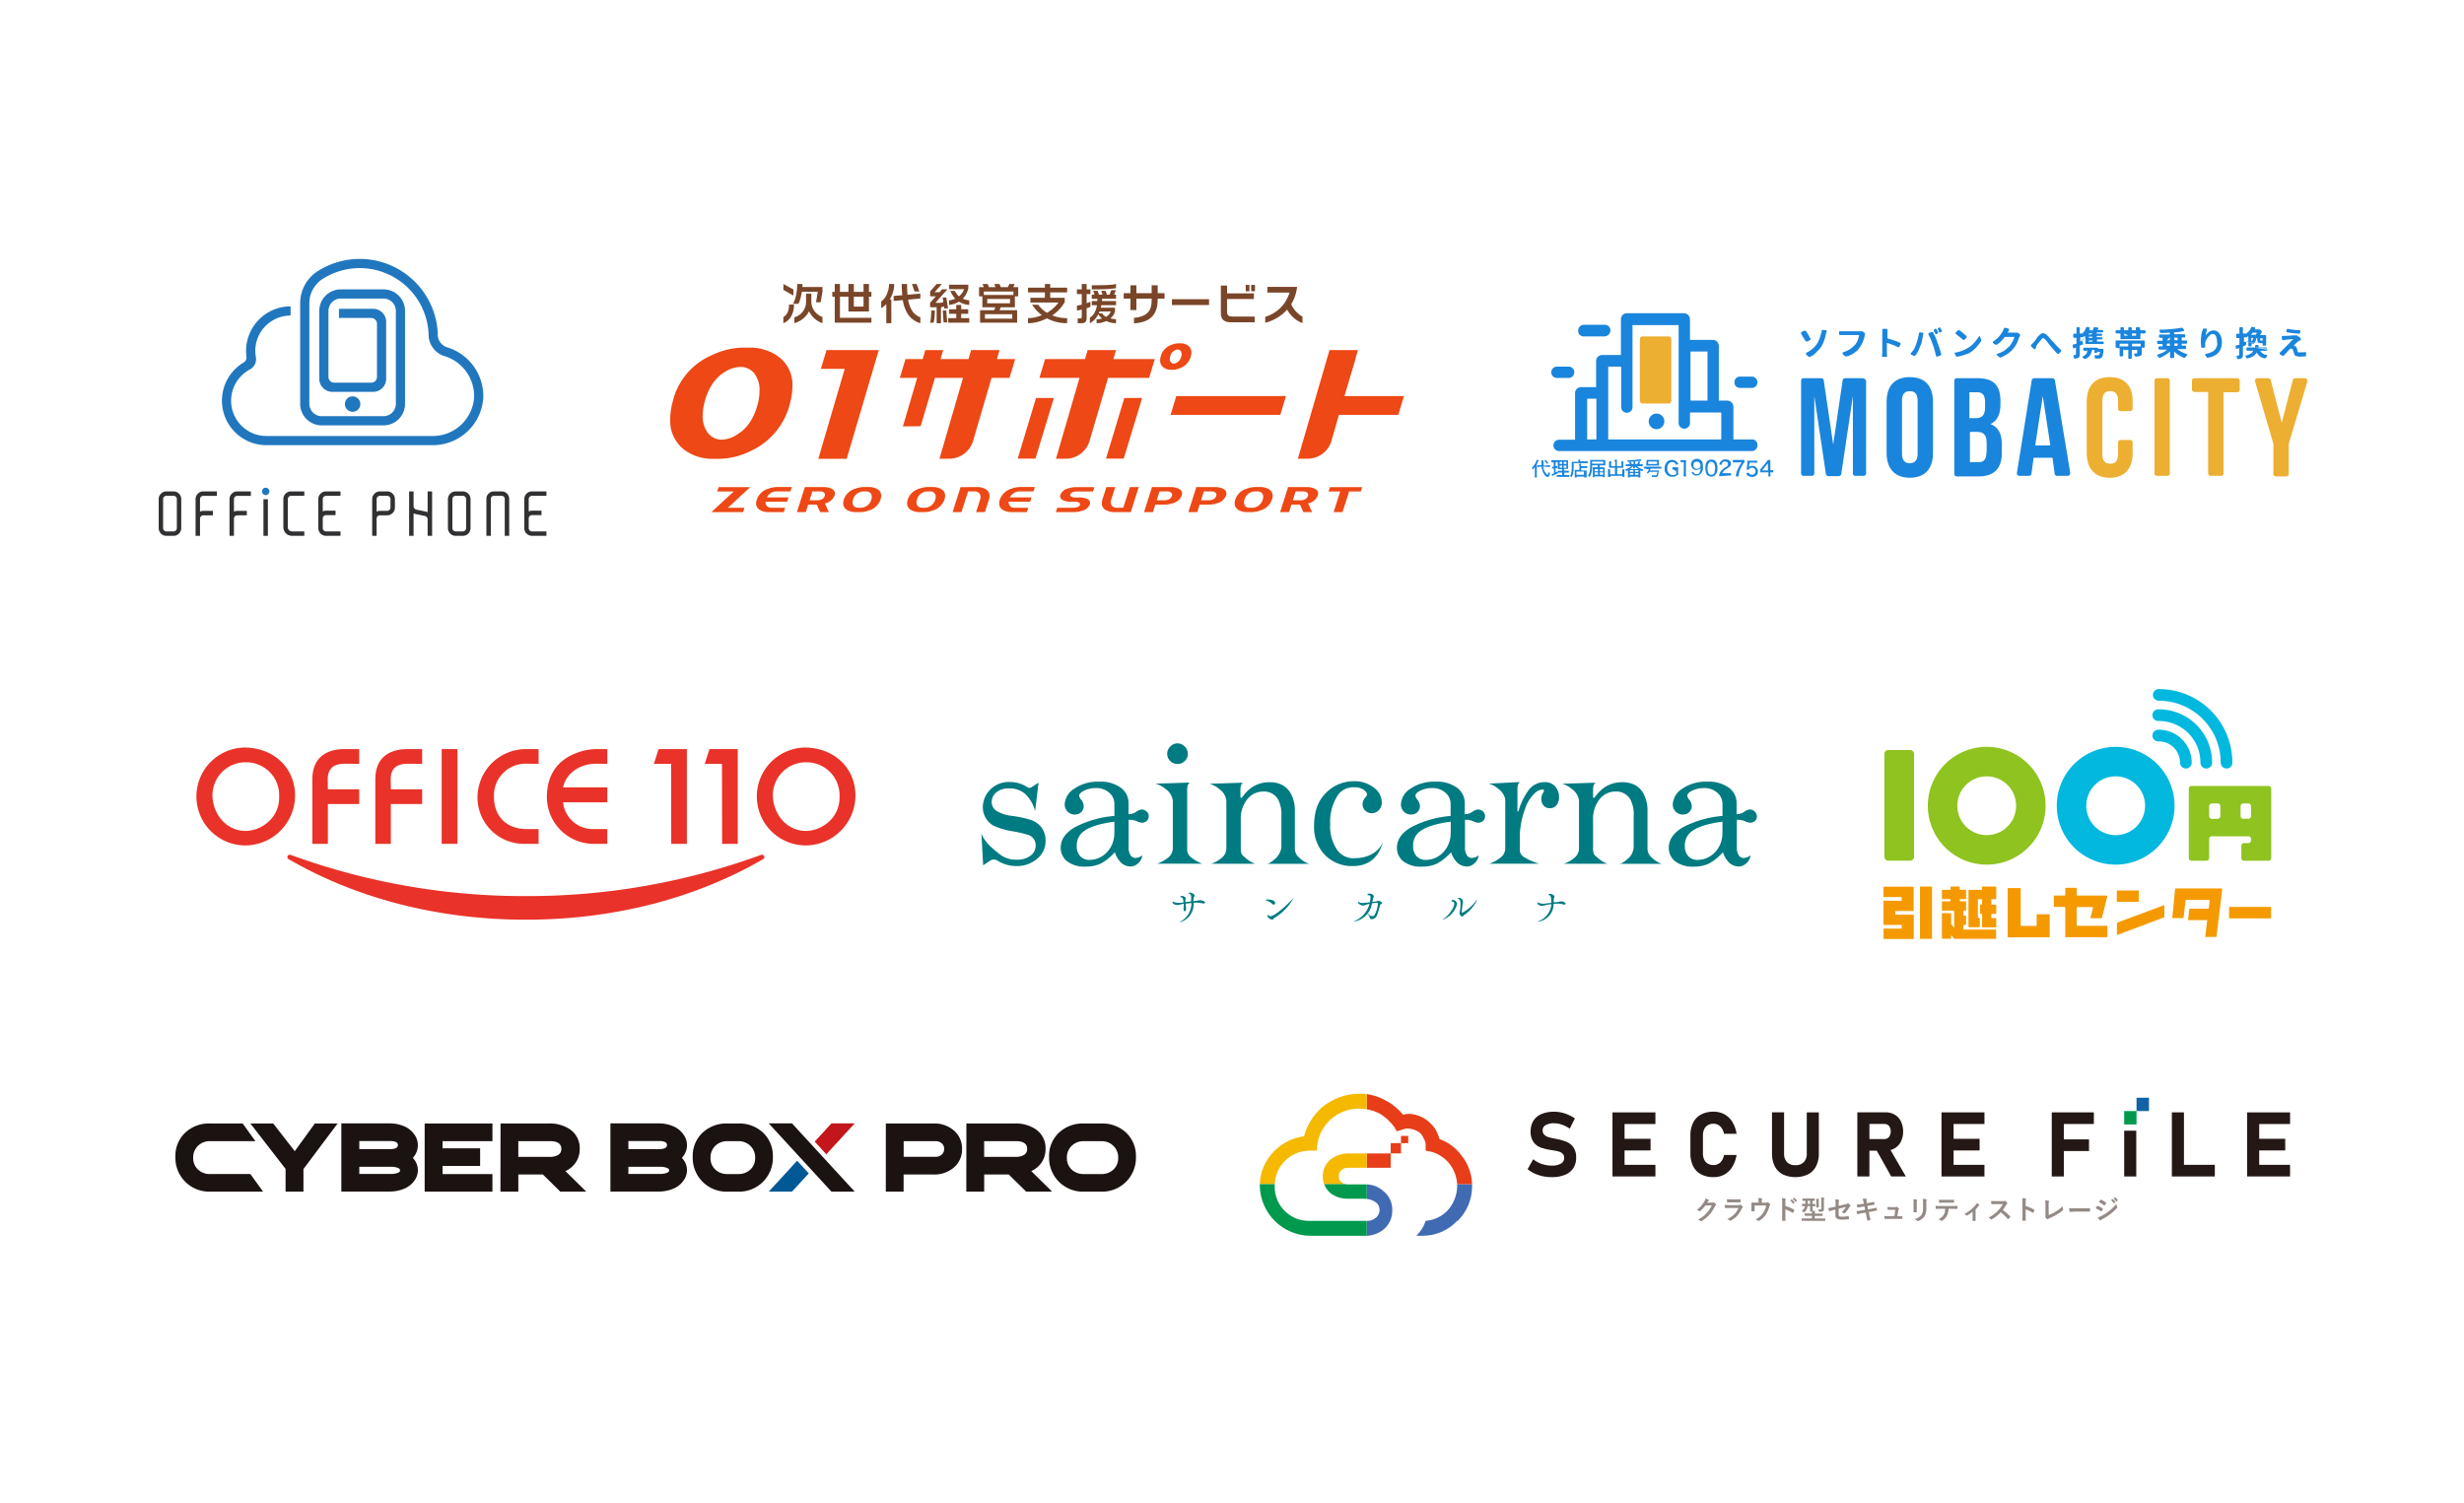 <svg xmlns="http://www.w3.org/2000/svg" xmlns:xlink="http://www.w3.org/1999/xlink" width="590" height="360" viewBox="0 0 590 360"><defs><clipPath id="a"><rect width="157.836" height="41.225" transform="translate(0 0)" fill="none"/></clipPath><clipPath id="b"><rect width="92.845" height="66.31" fill="none"/></clipPath><clipPath id="c"><rect width="175.69" height="54.63" fill="none"/></clipPath><clipPath id="d"><rect width="230" height="16.341" fill="none"/></clipPath><clipPath id="e"><path d="M129.976,79.668a14.4,14.4,0,0,0-4.238,6.884,12.186,12.186,0,0,0-7.017,3.442,11.585,11.585,0,0,0-3.574,8.474,12.216,12.216,0,0,0,11.915,11.915h13.052a6.911,6.911,0,0,0,4.766-1.589,5.735,5.735,0,0,0,1.986-4.5,5.551,5.551,0,0,0-1.986-4.5,6.4,6.4,0,0,0-4.766-1.721h-3.785a2.111,2.111,0,0,1-1.589-.529c-.53-.265-.662-.795-.662-1.457a1.687,1.687,0,0,1,.662-1.457,2.111,2.111,0,0,1,1.589-.529H146.5V90.657H136.331a6.841,6.841,0,0,0-4.237,1.456,5.158,5.158,0,0,0-1.854,3.972,5.232,5.232,0,0,0,1.854,4.1,6.735,6.735,0,0,0,4.237,1.324h3.785a4.705,4.705,0,0,1,2.515.662,2.184,2.184,0,0,1,1.191,1.986,2.386,2.386,0,0,1-1.191,2.118,2.839,2.839,0,0,1-1.589.53H127.063a8.145,8.145,0,0,1-8.341-8.341,8.363,8.363,0,0,1,8.341-8.474h1.721l.132-1.456a10.042,10.042,0,0,1,10.062-8.607,10.824,10.824,0,0,1,4.635,1.06,11.138,11.138,0,0,1,3.706,3.31l.663,1.059,1.324-.4a3.308,3.308,0,0,1,2.251-.133,4.59,4.59,0,0,1,2.118,1.06,4.417,4.417,0,0,1,.795,1.324,2.67,2.67,0,0,1,.4,1.457v1.324l1.324.265a8.342,8.342,0,0,1,4.5,3.045,8.635,8.635,0,0,1,1.721,5.164,8.89,8.89,0,0,1-2.383,5.958,8.187,8.187,0,0,1-5.164,2.383,8.382,8.382,0,0,1-2.118,3.442l-.132.132h1.457a11.288,11.288,0,0,0,8.341-3.574h.132a11.7,11.7,0,0,0,3.442-8.341,11.559,11.559,0,0,0-2.515-7.282,11.282,11.282,0,0,0-5.3-3.972,6.467,6.467,0,0,0-.53-1.456,6.372,6.372,0,0,0-1.589-2.251,7.539,7.539,0,0,0-3.707-2.118,5.423,5.423,0,0,0-2.912,0,13.142,13.142,0,0,0-4.237-3.443,12.44,12.44,0,0,0-6.223-1.589,14.162,14.162,0,0,0-9,3.31" transform="translate(-115.148 -76.358)" fill="none"/></clipPath></defs><g transform="translate(-63 -1876)"><rect width="590" height="360" transform="translate(63 1876)" fill="#fff"/><g transform="translate(110 2055)"><g transform="translate(0 0)" clip-path="url(#a)"><path d="M12.03,23.436A11.721,11.721,0,1,1,11.5,0c6.749,0,12.155,4.625,12.155,11.562A11.985,11.985,0,0,1,12.03,23.436m-.281-19.9a7.9,7.9,0,0,0-7.874,7.781c0,4.531,3.249,8.656,7.968,8.656a8.228,8.228,0,0,0,4.843-1.719,7.705,7.705,0,0,0,3.156-6.531,7.871,7.871,0,0,0-8.093-8.187" transform="translate(0 0)" fill="#e93229"/><path d="M269.906,23.436A11.721,11.721,0,1,1,269.375,0c6.75,0,12.155,4.625,12.155,11.562a11.985,11.985,0,0,1-11.624,11.874m-.281-19.9a7.9,7.9,0,0,0-7.874,7.781c0,4.531,3.25,8.656,7.967,8.656a8.228,8.228,0,0,0,4.844-1.719,7.706,7.706,0,0,0,3.156-6.531,7.871,7.871,0,0,0-8.093-8.187" transform="translate(-123.695 0)" fill="#e93229"/><path d="M57.13,13.876v9.53H53.412V7.908c0-4.843,3-7.187,7.656-7.187H64.63V4.252c-1.187,0-2.375-.031-3.562-.031-2.437,0-3.969,1.094-3.969,3.656,0,.812.031,1.656.031,2.468h7.5v3.531Z" transform="translate(-25.62 -0.346)" fill="#e93229"/><path d="M86.1,13.876v9.53H82.385V7.908c0-4.843,3-7.187,7.656-7.187H93.6V4.252c-1.187,0-2.375-.031-3.562-.031-2.437,0-3.969,1.094-3.969,3.656,0,.812.031,1.656.031,2.468h7.5v3.531Z" transform="translate(-39.517 -0.346)" fill="#e93229"/><rect width="3.781" height="22.685" transform="translate(58.762 0.375)" fill="#e93229"/><path d="M140.705,23.406a11.107,11.107,0,0,1-11.28-11.468A11.6,11.6,0,0,1,140.83.721h3.219V4.252c-.906,0-1.812-.031-2.75-.031a7.57,7.57,0,0,0-7.937,7.905c0,4.812,3.093,7.749,7.874,7.749h2.812v3.531Z" transform="translate(-62.081 -0.346)" fill="#e93229"/><path d="M172.777,23.406a11.218,11.218,0,0,1-11.436-11.218c0-5.156,2.437-8.874,7.312-10.624a13.829,13.829,0,0,1,4.5-.843h2.656V4.252c-.906,0-1.844-.031-2.781-.031-3.5,0-7.031,2.062-7.812,5.655h10.593V13.47H165.215a7.161,7.161,0,0,0,7.062,6.406h3.531v3.531Z" transform="translate(-77.39 -0.346)" fill="#e93229"/><path d="M214.736,23.406,214.7,4.252H210.58L211.7.721h6.78V23.406Z" transform="translate(-101.008 -0.346)" fill="#e93229"/><path d="M238.147,23.406l-.031-19.155h-4.125L235.116.721h6.78V23.406Z" transform="translate(-112.238 -0.346)" fill="#e93229"/><path d="M155.982,49.513a.767.767,0,0,0-.462-.185,1.048,1.048,0,0,0-.221.049,162.635,162.635,0,0,1-56.278,9.857,162.665,162.665,0,0,1-56.28-9.856.92.92,0,0,0-.241-.05.632.632,0,0,0-.462.21.613.613,0,0,0-.12.455.635.635,0,0,0,.278.384c16.359,9.492,36.01,14.509,56.826,14.509s40.461-5.014,56.794-14.492a.685.685,0,0,0,.306-.4.587.587,0,0,0-.139-.482" transform="translate(-20.104 -23.661)" fill="#e93229"/></g></g><g transform="translate(514 2041)"><path d="M260.109,94.4a.641.641,0,0,0,.637-.637V77.137a.641.641,0,0,0-.637-.637H241.637a.641.641,0,0,0-.637.637V93.759a.641.641,0,0,0,.637.637h3.609a.641.641,0,0,0,.637-.637v-4.58a.641.641,0,0,1,.637-.637h8.735a.641.641,0,0,1,.637.637v.364a.641.641,0,0,1-.637.637h-1.031a.641.641,0,0,0-.637.637v2.942a.641.641,0,0,0,.637.637ZM245.883,81.323a.641.641,0,0,1,.637-.637h1.4a.641.641,0,0,1,.637.637v2.4a.641.641,0,0,1-.637.637h-1.4a.641.641,0,0,1-.637-.637Zm8.159,3.033a.641.641,0,0,1-.637-.637v-2.4a.641.641,0,0,1,.637-.637h1.213a.641.641,0,0,1,.637.637v2.4a.641.641,0,0,1-.637.637Z" transform="translate(-167.901 -53.296)" fill="#8fc31f"/><path d="M7.8,73.669a.945.945,0,0,1-.94.94H1.64a.945.945,0,0,1-.94-.94V49.04a.945.945,0,0,1,.94-.94H6.857a.945.945,0,0,1,.94.94Z" transform="translate(-0.488 -33.511)" fill="#8fc31f"/><path d="M49.1,73.808a14.1,14.1,0,1,1,14.1-14.1,14.1,14.1,0,0,1-14.1,14.1m7.037-14.1A7.037,7.037,0,1,0,49.1,66.741,7.042,7.042,0,0,0,56.141,59.7" transform="translate(-24.384 -31.769)" fill="#8fc31f"/><path d="M150.9,73.808a14.1,14.1,0,1,1,14.1-14.1,14.1,14.1,0,0,1-14.1,14.1m7.037-14.1a7.037,7.037,0,1,0-7.037,7.037,7.042,7.042,0,0,0,7.037-7.037" transform="translate(-95.307 -31.769)" fill="#03b8df"/><path d="M230.323,19.018a1.411,1.411,0,0,1-1.4-1.4A14.809,14.809,0,0,0,214.1,2.79a1.411,1.411,0,0,1-1.4-1.4A1.411,1.411,0,0,1,214.1,0a17.6,17.6,0,0,1,17.623,17.623,1.373,1.373,0,0,1-1.4,1.4" transform="translate(-148.185 0)" fill="#03b8df"/><path d="M225.47,30.165a1.411,1.411,0,0,1-1.4-1.4A9.942,9.942,0,0,0,214.1,18.79a1.4,1.4,0,1,1,0-2.79,12.738,12.738,0,0,1,12.77,12.77,1.392,1.392,0,0,1-1.4,1.4" transform="translate(-148.185 -11.147)" fill="#03b8df"/><path d="M220.586,41.381a1.411,1.411,0,0,1-1.4-1.4,5.173,5.173,0,0,0-1.486-3.609A5.044,5.044,0,0,0,214.1,34.89a1.4,1.4,0,1,1,0-2.79,7.87,7.87,0,0,1,7.886,7.886,1.392,1.392,0,0,1-1.4,1.4" transform="translate(-148.185 -22.364)" fill="#03b8df"/><path d="M.152,159.336a.143.143,0,0,0-.152.152v5.52a.143.143,0,0,0,.152.152H4.216a.143.143,0,0,1,.152.152v.576a.143.143,0,0,1-.152.152H.152a.143.143,0,0,0-.152.152v2.184a.143.143,0,0,0,.152.152H7.1a.143.143,0,0,0,.152-.152v-5.52A.143.143,0,0,0,7.1,162.7H3a.143.143,0,0,1-.152-.152v-.576A.143.143,0,0,1,3,161.824H7.067a.143.143,0,0,0,.152-.152v-5.52A.143.143,0,0,0,7.067,156H.152a.143.143,0,0,0-.152.152v2.184a.143.143,0,0,0,.152.152H4.216a.143.143,0,0,1,.152.152v.576a.143.143,0,0,1-.152.152H.152Z" transform="translate(0 -108.683)" fill="#f49a00"/><path d="M58.93,168.427a.143.143,0,0,0,.152-.152v-1.911a.143.143,0,0,0-.152-.152H51.408a.143.143,0,0,1-.152-.152v-.819a.143.143,0,0,1,.152-.152h.334a.143.143,0,0,0,.152-.152v-1.911a.143.143,0,0,0-.152-.152h-.334a.143.143,0,0,1-.152-.152v-.91a.143.143,0,0,1,.152-.152h.334a.143.143,0,0,0,.152-.152V159.6a.143.143,0,0,0-.152-.152H50.528a.143.143,0,0,1-.152-.152v-.243a.143.143,0,0,1,.152-.152h1.213a.143.143,0,0,0,.152-.152V156.84a.143.143,0,0,0-.152-.152H50.528a.143.143,0,0,1-.152-.152v-.485a.143.143,0,0,0-.152-.152H48.314a.143.143,0,0,0-.152.152v.485a.143.143,0,0,1-.152.152H46.252a.143.143,0,0,0-.152.152v1.911a.143.143,0,0,0,.152.152h1.759a.143.143,0,0,1,.152.152v.243a.143.143,0,0,1-.152.152H46.252a.143.143,0,0,0-.152.152v1.911a.143.143,0,0,0,.152.152H48.89a.143.143,0,0,1,.152.152v3.822c0,.091-.03.091-.091.03L48.405,165a.423.423,0,0,1-.091-.273v-2.305a.143.143,0,0,0-.152-.152H46.252a.143.143,0,0,0-.152.152v5.824a.143.143,0,0,0,.152.152h1.911a.143.143,0,0,0,.152-.152v-.576c0-.091.03-.091.091-.03l.546.667c.061.061.091.121.121.121H58.93Z" transform="translate(-32.117 -108.613)" fill="#f49a00"/><path d="M28.8,168.275a.143.143,0,0,0,.152.152H31.53a.143.143,0,0,0,.152-.152V156.052a.143.143,0,0,0-.152-.152H28.952a.143.143,0,0,0-.152.152Z" transform="translate(-20.065 -108.613)" fill="#f49a00"/><path d="M73.712,156.052a.143.143,0,0,0-.152-.152H70.467a.143.143,0,0,0-.152.152v.485a.143.143,0,0,1-.152.152H67.252a.143.143,0,0,0-.152.152v8.644a.143.143,0,0,0,.152.152h2.4a.143.143,0,0,0,.152-.152v-1.911a.143.143,0,0,0-.152-.152H69.5a.143.143,0,0,1-.152-.152v-4.216a.143.143,0,0,1,.152-.152h.7a.143.143,0,0,1,.152.152v1a.143.143,0,0,1-.152.152h-.182a.143.143,0,0,0-.152.152v1.911a.143.143,0,0,0,.152.152h.182a.143.143,0,0,1,.152.152v2.942a.143.143,0,0,0,.152.152h3.094a.143.143,0,0,0,.152-.152V163.6a.143.143,0,0,0-.152-.152h-.88a.143.143,0,0,1-.152-.152v-.7a.143.143,0,0,1,.152-.152h.88a.143.143,0,0,0,.152-.152v-1.911a.143.143,0,0,0-.152-.152h-.88a.143.143,0,0,1-.152-.152v-1a.143.143,0,0,1,.152-.152h.88a.143.143,0,0,0,.152-.152v-2.73Z" transform="translate(-46.748 -108.613)" fill="#f49a00"/><path d="M272.952,172a.143.143,0,0,0-.152.152v2.427a.143.143,0,0,0,.152.152h9.767a.143.143,0,0,0,.152-.152v-2.427a.143.143,0,0,0-.152-.152Z" transform="translate(-190.056 -119.83)" fill="#f49a00"/><path d="M189.478,159.152a.143.143,0,0,0-.152-.152h-4.974a.143.143,0,0,0-.152.152v2.427a.143.143,0,0,0,.152.152h4.974a.143.143,0,0,0,.152-.152Z" transform="translate(-128.329 -110.773)" fill="#f49a00"/><path d="M184.33,174.829c-.03,0-.03.091-.03.152v2.669c0,.091.061.121.152.091l10.98-4.125a1.19,1.19,0,0,1,.182-.061c.03,0,.03-.091.03-.152v-2.639c0-.091-.061-.121-.152-.091l-10.98,4.095a.629.629,0,0,1-.182.061" transform="translate(-128.399 -118.898)" fill="#f49a00"/><path d="M104.946,166.017a.143.143,0,0,1-.152.152h-3.518a.143.143,0,0,1-.152-.152v-8.766a.143.143,0,0,0-.152-.152H98.152a.143.143,0,0,0-.152.152v11.5a.143.143,0,0,0,.152.152h9.767a.143.143,0,0,0,.152-.152V163.53a.143.143,0,0,0-.152-.152H105.1a.143.143,0,0,0-.152.152Z" transform="translate(-68.275 -109.449)" fill="#f49a00"/><path d="M145.844,164.18a.192.192,0,0,0,.182-.152L147.3,158.9c.03-.091-.03-.152-.121-.152h-7.067a.143.143,0,0,1-.152-.152v-1.547a.143.143,0,0,0-.152-.152h-2.427a.143.143,0,0,0-.152.152V158.6a.143.143,0,0,1-.152.152h-2.427a.143.143,0,0,0-.152.152v2.427a.143.143,0,0,0,.152.152h2.427a.143.143,0,0,1,.152.152v6.946a.143.143,0,0,0,.152.152h9.767a.143.143,0,0,0,.152-.152v-2.426a.143.143,0,0,0-.152-.152h-7.037a.143.143,0,0,1-.152-.152v-4.186a.143.143,0,0,1,.152-.152h3.64c.091,0,.121.061.121.152l-.607,2.366c-.03.091.03.152.121.152Z" transform="translate(-93.704 -109.31)" fill="#f49a00"/><path d="M228,164.346a.139.139,0,0,0,.121.152h2.427a.143.143,0,0,0,.152-.152l.485-4.064a.162.162,0,0,1,.152-.152h5.49c.091,0,.152.061.121.152l-.212,1.82a.162.162,0,0,1-.152.152h-4.337a.192.192,0,0,0-.182.152l-.3,2.427a.139.139,0,0,0,.121.152h4.337c.091,0,.152.061.121.152l-.455,3.731a.139.139,0,0,0,.121.152h2.427a.143.143,0,0,0,.152-.152l1.365-11.314a.139.139,0,0,0-.121-.152h-10.98a.192.192,0,0,0-.182.152Z" transform="translate(-158.844 -109.658)" fill="#f49a00"/></g><g transform="translate(23 -14)"><g transform="translate(78 1952)"><g clip-path="url(#b)"><path d="M3.551,139.8h-1.7a1.792,1.792,0,0,0-1.31.544A1.792,1.792,0,0,0,0,141.653v6.937a1.793,1.793,0,0,0,.544,1.31,1.792,1.792,0,0,0,1.31.544h1.7A1.856,1.856,0,0,0,5.4,148.59v-6.937a1.793,1.793,0,0,0-.544-1.31,1.793,1.793,0,0,0-1.31-.544m.8,8.791a.8.8,0,0,1-.8.79h-1.7a.734.734,0,0,1-.557-.233.744.744,0,0,1-.233-.557v-6.937a.752.752,0,0,1,.233-.564.742.742,0,0,1,.557-.227h1.7a.761.761,0,0,1,.564.227.752.752,0,0,1,.233.564Z" transform="translate(0 -84.134)" fill="#313133"/><rect width="1.063" height="8.776" transform="translate(25.082 57.534)" fill="#313133"/><path d="M75.508,140.343a1.793,1.793,0,0,0-.544,1.31v6.713a2.077,2.077,0,0,0,2.072,2.078H79.98V149.38H77.036a1.018,1.018,0,0,1-1.009-1.015v-6.713a.8.8,0,0,1,.79-.79H79.98V139.8H76.818a1.792,1.792,0,0,0-1.31.544" transform="translate(-45.115 -84.134)" fill="#313133"/><path d="M177.5,139.8h-1.7a1.856,1.856,0,0,0-1.854,1.854v6.937a1.856,1.856,0,0,0,1.854,1.854h1.7a1.856,1.856,0,0,0,1.854-1.854v-6.937A1.856,1.856,0,0,0,177.5,139.8m.8,8.791a.8.8,0,0,1-.8.79h-1.7a.734.734,0,0,1-.557-.233.746.746,0,0,1-.233-.557v-6.937a.752.752,0,0,1,.234-.564.741.741,0,0,1,.557-.227h1.7a.761.761,0,0,1,.564.227.752.752,0,0,1,.233.564Z" transform="translate(-104.688 -84.134)" fill="#313133"/><path d="M200.728,139.8h-1.874a1.786,1.786,0,0,0-1.792,1.792v8.852h1.063v-8.852a.726.726,0,0,1,.729-.729h1.874a.727.727,0,0,1,.729.729v8.852h1.063v-8.852a1.786,1.786,0,0,0-1.792-1.792" transform="translate(-118.595 -84.134)" fill="#313133"/><path d="M155.035,144.805a1.934,1.934,0,0,0-.442-.159l-2.254-.477a.817.817,0,0,1-.481-.3.83.83,0,0,1-.19-.524V139.8h-1.063v10.644h1.063v-5.392a1.91,1.91,0,0,0,.446.162l2.262.478a.752.752,0,0,1,.469.289.814.814,0,0,1,.19.53v3.932h1.07V139.8h-1.07Z" transform="translate(-90.637 -84.134)" fill="#313133"/><path d="M131.955,139.8h-1.711a1.879,1.879,0,0,0-1.867,1.867v8.777h1.063v-4.116a.751.751,0,0,1,.231-.561.776.776,0,0,1,.574-.236h1.711a1.867,1.867,0,0,0,1.867-1.867v-2a1.867,1.867,0,0,0-1.867-1.867m.8,3.864a.808.808,0,0,1-.8.8h-1.711a1.839,1.839,0,0,0-.8.178v-2.979a.8.8,0,0,1,.8-.8h1.711a.758.758,0,0,1,.568.231.775.775,0,0,1,.236.573Z" transform="translate(-77.26 -84.134)" fill="#313133"/><path d="M22.726,140.347a1.79,1.79,0,0,0-.553,1.32v8.777h1.063v-4.109a.772.772,0,0,1,.234-.571.752.752,0,0,1,.564-.233h2.284v-1.072l-2.284.009a1.815,1.815,0,0,0-.8.179v-2.98a.8.8,0,0,1,.8-.8h3.25V139.8H24.04a1.784,1.784,0,0,0-1.314.548" transform="translate(-13.344 -84.134)" fill="#313133"/><path d="M43.135,140.347a1.79,1.79,0,0,0-.553,1.32v8.777h1.063v-4.109a.772.772,0,0,1,.234-.571.752.752,0,0,1,.564-.233h2.284v-1.072l-2.284.009a1.815,1.815,0,0,0-.8.179v-2.98a.8.8,0,0,1,.8-.8H47.7V139.8h-3.25a1.784,1.784,0,0,0-1.314.548" transform="translate(-25.627 -84.134)" fill="#313133"/><path d="M96.533,140.343a1.793,1.793,0,0,0-.544,1.31v6.937a1.856,1.856,0,0,0,1.854,1.854H101.3V149.38H97.843a.734.734,0,0,1-.557-.234.744.744,0,0,1-.233-.557v-2.317a.753.753,0,0,1,.227-.557.745.745,0,0,1,.557-.233h2.278V144.42H97.836a1.8,1.8,0,0,0-.784.174v-2.941a.8.8,0,0,1,.79-.79H101.3V139.8H97.843a1.792,1.792,0,0,0-1.31.544" transform="translate(-57.768 -84.134)" fill="#313133"/><path d="M221.138,141.092a.731.731,0,0,1,.554-.231h3.455V139.8h-3.455a1.855,1.855,0,0,0-1.854,1.854v6.937a1.856,1.856,0,0,0,1.854,1.854h3.455V149.38h-3.455a.734.734,0,0,1-.557-.234.743.743,0,0,1-.233-.557v-2.317a.753.753,0,0,1,.227-.557.745.745,0,0,1,.557-.233h2.278v-1.063h-2.278a1.8,1.8,0,0,0-.784.174v-2.941a.736.736,0,0,1,.237-.56" transform="translate(-132.302 -84.134)" fill="#313133"/><path d="M62.99,137.578a.884.884,0,1,0,.884.884.884.884,0,0,0-.884-.884" transform="translate(-37.376 -82.797)" fill="#2177be"/><path d="M92.156,21.229a3.226,3.226,0,0,1-2.45-3.345A18.715,18.715,0,0,0,60.889,2.972a9.1,9.1,0,0,0-4.138,7.7V34.692a5.168,5.168,0,0,0,5.168,5.168H76.7a5.168,5.168,0,0,0,5.168-5.168V12.457A5.167,5.167,0,0,0,76.7,7.29H66.494a5.168,5.168,0,0,0-5.168,5.167V28.7a3.135,3.135,0,0,0,3.134,3.134h9.752A3.134,3.134,0,0,0,77.347,28.7V15.076a3.134,3.134,0,0,0-3.134-3.134H66.044v2.2h7.715a1.387,1.387,0,0,1,1.387,1.387V28.245a1.387,1.387,0,0,1-1.387,1.387H64.915a1.387,1.387,0,0,1-1.387-1.387V12.457a2.966,2.966,0,0,1,2.966-2.966H76.7a2.966,2.966,0,0,1,2.966,2.966V34.692A2.965,2.965,0,0,1,76.7,37.657H61.919a2.966,2.966,0,0,1-2.966-2.966V10.674a6.9,6.9,0,0,1,3.128-5.85A16.513,16.513,0,0,1,87.506,17.982a5.379,5.379,0,0,0,3.941,5.331,10.013,10.013,0,0,1,6.954,9.8A9.912,9.912,0,0,1,88.387,42.4H48.672a8.452,8.452,0,0,1-5.188-15.128,8.316,8.316,0,0,1,1.225-.8,2.794,2.794,0,0,0,1.443-2.958,8.715,8.715,0,0,1-.146-1.5,8.466,8.466,0,0,1,8.457-8.457v-2.2A10.67,10.67,0,0,0,43.8,22.014a10.525,10.525,0,0,0,.091,1.38,1.408,1.408,0,0,1-.676,1.4A10.657,10.657,0,0,0,48.672,44.6H88.387A12.111,12.111,0,0,0,100.6,33.222a12.222,12.222,0,0,0-8.444-11.993" transform="translate(-22.878)" fill="#2177be"/><path d="M115.668,84.5a1.848,1.848,0,1,0-1.848,1.848,1.848,1.848,0,0,0,1.848-1.848" transform="translate(-67.387 -49.741)" fill="#2177be"/></g></g><g transform="translate(200.483 1958)"><path d="M25.892,119.325l-.332,1.039h3.971l-5.374,4.951,7.594-.01.332-1.039H28.121l5.348-4.941Z" transform="translate(-14.311 -70.685)" fill="#ed4815"/><g clip-path="url(#c)"><path d="M59,119.278l-.331,1.049h-3.4a2.335,2.335,0,0,0-1.306.4,2.666,2.666,0,0,0-.931,1.037h5.179l-.332,1.039H52.715a1.363,1.363,0,0,0,.374,1.07,1.383,1.383,0,0,0,.986.366h3.334l-.331,1.039H53.455a4.018,4.018,0,0,1-2.024-.472,1.777,1.777,0,0,1-.978-1.616,2.7,2.7,0,0,1,.144-.831,4.141,4.141,0,0,1,2.764-2.674,6.062,6.062,0,0,1,2.066-.406Z" transform="translate(-29.887 -70.657)" fill="#ed4815"/><path d="M81.123,123.228l.952,2.072-2.092-.01-.824-1.786H77.117l-.578,1.786-2.126.01,1.913-6h4.456a4.6,4.6,0,0,1,1.718.3q1.02.407,1.02,1.23a1.565,1.565,0,0,1-.085.492,3.2,3.2,0,0,1-2.313,1.9m.008-2.094a.658.658,0,0,0-.374-.6,1.4,1.4,0,0,0-.748-.189h-1.88l-.68,2.126h1.939a2.29,2.29,0,0,0,.748-.142,1.385,1.385,0,0,0,.936-.879.955.955,0,0,0,.06-.311" transform="translate(-44.08 -70.67)" fill="#ed4815"/><path d="M109.737,119.76a1.756,1.756,0,0,1,.978,1.606,2.851,2.851,0,0,1-.136.831,4.163,4.163,0,0,1-2.772,2.683,6.133,6.133,0,0,1-2.066.4H104.6a3.882,3.882,0,0,1-2.032-.491,1.813,1.813,0,0,1-.953-1.635,2.9,2.9,0,0,1,.153-.889,4.048,4.048,0,0,1,2.738-2.588,6.2,6.2,0,0,1,2.066-.4h1.148a3.933,3.933,0,0,1,2.015.482m-1.284,1.861a1.266,1.266,0,0,0-.357-.94,1.352,1.352,0,0,0-1-.354h-.689a2.438,2.438,0,0,0-1,.255,2.655,2.655,0,0,0-1.436,1.673,2.417,2.417,0,0,0-.111.7,1.251,1.251,0,0,0,.357.936,1.363,1.363,0,0,0,1,.349h.689a2.324,2.324,0,0,0,.995-.255,2.621,2.621,0,0,0,1.437-1.663,2.27,2.27,0,0,0,.119-.7" transform="translate(-60.194 -70.657)" fill="#ed4815"/><path d="M147.286,119.76a1.757,1.757,0,0,1,.977,1.606,2.85,2.85,0,0,1-.136.831,4.163,4.163,0,0,1-2.772,2.683,6.135,6.135,0,0,1-2.066.4H142.15a3.882,3.882,0,0,1-2.032-.491,1.813,1.813,0,0,1-.953-1.635,2.9,2.9,0,0,1,.153-.889,4.046,4.046,0,0,1,2.738-2.588,6.2,6.2,0,0,1,2.066-.4h1.148a3.935,3.935,0,0,1,2.015.482M146,121.621a1.266,1.266,0,0,0-.357-.94,1.35,1.35,0,0,0-1-.354h-.689a2.434,2.434,0,0,0-1,.255,2.659,2.659,0,0,0-1.437,1.673,2.458,2.458,0,0,0-.11.7,1.25,1.25,0,0,0,.357.936,1.363,1.363,0,0,0,.995.349h.689a2.327,2.327,0,0,0,.995-.255,2.62,2.62,0,0,0,1.437-1.663,2.271,2.271,0,0,0,.119-.7" transform="translate(-82.437 -70.657)" fill="#ed4815"/><path d="M173.758,119.792a1.808,1.808,0,0,1,.961,1.634,2.852,2.852,0,0,1-.144.86l-.962,3-2.117.01.952-2.972a2.3,2.3,0,0,0,.111-.672,1.234,1.234,0,0,0-.392-.961,1.525,1.525,0,0,0-1.063-.355h-1.522l-1.59,4.951-2.126.01,1.913-5.981,3.945-.019a3.881,3.881,0,0,1,2.032.492" transform="translate(-98.255 -70.67)" fill="#ed4815"/><path d="M201.778,119.278l-.332,1.049h-3.4a2.333,2.333,0,0,0-1.306.4,2.666,2.666,0,0,0-.931,1.037h5.178l-.332,1.039h-5.161a1.363,1.363,0,0,0,.374,1.07,1.383,1.383,0,0,0,.986.366h3.334l-.332,1.039h-3.622a4.018,4.018,0,0,1-2.024-.472,1.777,1.777,0,0,1-.978-1.616,2.7,2.7,0,0,1,.144-.831,4.141,4.141,0,0,1,2.764-2.674,6.063,6.063,0,0,1,2.066-.406Z" transform="translate(-114.465 -70.657)" fill="#ed4815"/><path d="M235.751,119.324l-.34,1.039h-3.826a2.981,2.981,0,0,0-.757.1q-.689.171-.817.589a.443.443,0,0,0-.034.162q0,.333.477.485a2.4,2.4,0,0,0,.739.1h1.029a4.493,4.493,0,0,1,1.531.245q.961.339.961,1.046a1.413,1.413,0,0,1-.06.386,2.657,2.657,0,0,1-2.007,1.555,6.144,6.144,0,0,1-1.608.273l-4.515.01.331-1.049h3.852a3.081,3.081,0,0,0,.765-.1q.681-.171.816-.589a.567.567,0,0,0,.026-.162q0-.333-.476-.485a2.373,2.373,0,0,0-.731-.1h-1.063a4.466,4.466,0,0,1-1.522-.245q-.961-.348-.961-1.046a1.4,1.4,0,0,1,.06-.386,2.648,2.648,0,0,1,2-1.555,6.16,6.16,0,0,1,1.616-.273Z" transform="translate(-134.187 -70.684)" fill="#ed4815"/><path d="M262.37,119.278l-1.913,6.009-3.946-.01a3.878,3.878,0,0,1-2.032-.491,1.81,1.81,0,0,1-.961-1.635,2.911,2.911,0,0,1,.144-.859l.961-3,2.117-.009-.953,2.972a2.142,2.142,0,0,0-.118.672,1.226,1.226,0,0,0,.4.961,1.535,1.535,0,0,0,1.066.355h1.522l1.582-4.951Z" transform="translate(-150.177 -70.657)" fill="#ed4815"/><path d="M280.45,125.29l-2.126.01,1.913-6h4.456a4.607,4.607,0,0,1,1.718.3q1.02.407,1.02,1.228a1.542,1.542,0,0,1-.085.492,3.045,3.045,0,0,1-2.27,1.88,6.162,6.162,0,0,1-1.786.3h-2.262Zm.91-2.825H283.3a2.3,2.3,0,0,0,.748-.142,1.387,1.387,0,0,0,.936-.879.954.954,0,0,0,.06-.311.659.659,0,0,0-.374-.6,1.4,1.4,0,0,0-.748-.189H282.04Z" transform="translate(-164.871 -70.67)" fill="#ed4815"/><path d="M306.486,125.29l-2.126.01,1.913-6h4.456a4.6,4.6,0,0,1,1.718.3q1.021.407,1.021,1.228a1.566,1.566,0,0,1-.085.492,3.047,3.047,0,0,1-2.271,1.88,6.161,6.161,0,0,1-1.786.3h-2.262Zm.91-2.825h1.939a2.294,2.294,0,0,0,.748-.142,1.384,1.384,0,0,0,.936-.879.954.954,0,0,0,.06-.311.658.658,0,0,0-.374-.6,1.4,1.4,0,0,0-.748-.189h-1.88Z" transform="translate(-180.294 -70.67)" fill="#ed4815"/><path d="M339.684,119.76a1.756,1.756,0,0,1,.978,1.606,2.838,2.838,0,0,1-.137.831,4.163,4.163,0,0,1-2.772,2.683,6.137,6.137,0,0,1-2.066.4h-1.139a3.88,3.88,0,0,1-2.032-.491,1.812,1.812,0,0,1-.952-1.635,2.9,2.9,0,0,1,.152-.889,4.047,4.047,0,0,1,2.738-2.588,6.2,6.2,0,0,1,2.066-.4h1.148a3.932,3.932,0,0,1,2.014.482m-1.284,1.861a1.266,1.266,0,0,0-.357-.94,1.352,1.352,0,0,0-1-.354h-.689a2.433,2.433,0,0,0-1,.255,2.655,2.655,0,0,0-1.437,1.673,2.43,2.43,0,0,0-.111.7,1.249,1.249,0,0,0,.358.936,1.362,1.362,0,0,0,.995.349h.689a2.323,2.323,0,0,0,.994-.255,2.62,2.62,0,0,0,1.437-1.663,2.269,2.269,0,0,0,.119-.7" transform="translate(-196.409 -70.657)" fill="#ed4815"/><path d="M364.974,123.228l.952,2.072-2.092-.01-.825-1.786h-2.041l-.578,1.786-2.126.01,1.914-6h4.455a4.594,4.594,0,0,1,1.718.3q1.02.407,1.02,1.23a1.565,1.565,0,0,1-.085.492,3.2,3.2,0,0,1-2.313,1.9m.008-2.094a.658.658,0,0,0-.374-.6,1.4,1.4,0,0,0-.748-.189h-1.88l-.68,2.126h1.939a2.292,2.292,0,0,0,.748-.142,1.384,1.384,0,0,0,.935-.879.954.954,0,0,0,.06-.311" transform="translate(-212.225 -70.67)" fill="#ed4815"/><path d="M394.774,119.324l-.332,1.039h-2.789l-1.582,4.941-2.134.01,1.582-4.951H386.73l.331-1.039Z" transform="translate(-229.088 -70.684)" fill="#ed4815"/><path d="M25.884,39.533a8.289,8.289,0,0,1,3.376,7.083,15.4,15.4,0,0,1-.474,3.685,17,17,0,0,1-9.654,11.914,17.544,17.544,0,0,1-7.226,1.8h-1.57a11.042,11.042,0,0,1-7.078-2.252A8.643,8.643,0,0,1,0,54.517a15.917,15.917,0,0,1,.533-3.93,16.17,16.17,0,0,1,9.536-11.422,17.535,17.535,0,0,1,7.2-1.761h1.54a11.48,11.48,0,0,1,7.078,2.129m-4.5,8.229a6.572,6.572,0,0,0-1.229-4.155,4.158,4.158,0,0,0-3.48-1.576,7.119,7.119,0,0,0-3.465,1.105Q9.535,45.306,8.2,50.546a12.7,12.7,0,0,0-.415,3.112A6.43,6.43,0,0,0,9,57.793,4.134,4.134,0,0,0,12.5,59.43h-.03a6.919,6.919,0,0,0,3.495-1.187q3.672-2.169,5.005-7.41a12.224,12.224,0,0,0,.415-3.07" transform="translate(0 -22.157)" fill="#ed4815"/><path d="M87.6,43.315l1.359-4.5h12.51l-7.68,26.038h-6.8l6.321-21.535Z" transform="translate(-51.528 -22.991)" fill="#ed4815"/><path d="M317.221,65.847H295.279l-1.359,4.5h26.269l1.359-4.5Z" transform="translate(-174.11 -39.006)" fill="#ed4815"/><path d="M162.481,40.974h-4.375l.635-2.162h-6.806l-.629,2.162h-6.7l.639-2.162h-4.271l-.634,2.162h-4.123l-1.359,4.5h4.16L135.6,57.093l4.248-.041,3.42-11.575h6.722L144.352,64.85l2.369-.02a5.952,5.952,0,0,0,5.682-4.274l4.429-15.079h4.29Z" transform="translate(-79.883 -22.991)" fill="#ed4815"/><path d="M389.754,49.832h-9.921l2.641-8.859h-.048l.635-2.162h-6.806l-1.941,6.664-5.641,19.373,2.368-.02a5.951,5.951,0,0,0,5.682-4.274l1.788-6.22h14.212l1.359-4.5Z" transform="translate(-218.391 -22.991)" fill="#ed4815"/><path d="M234.638,40.974h-.049l.635-2.162h-6.806l-.629,2.162h-9.553l-1.359,4.5h9.6L220.837,64.85l2.369-.02a5.952,5.952,0,0,0,5.682-4.274l4.428-15.079h9.83l1.359-4.5Z" transform="translate(-128.472 -22.991)" fill="#ed4815"/><path d="M204.12,81.481h4.249l4.408-14.524H208.51Z" transform="translate(-120.915 -39.663)" fill="#ed4815"/><path d="M255.981,81.481h4.248l4.408-14.524h-4.267Z" transform="translate(-151.636 -39.663)" fill="#ed4815"/><path d="M294.4,35.353a1.929,1.929,0,0,1,.863,1.687,3.438,3.438,0,0,1-.121.878,4.124,4.124,0,0,1-2.469,2.837,4.745,4.745,0,0,1-1.848.43h-.4a2.962,2.962,0,0,1-1.81-.537,2,2,0,0,1-.833-1.725,3.548,3.548,0,0,1,.136-.936,3.935,3.935,0,0,1,2.439-2.721,4.749,4.749,0,0,1,1.841-.419h.394a3.087,3.087,0,0,1,1.811.507m-1.482,2.094a1.21,1.21,0,0,0-.255-.8.89.89,0,0,0-.721-.3,1.557,1.557,0,0,0-.718.213,2.2,2.2,0,0,0-1.037,1.43,2.3,2.3,0,0,0-.086.6,1.183,1.183,0,0,0,.251.8.881.881,0,0,0,.724.316h-.006a1.506,1.506,0,0,0,.724-.229,2.488,2.488,0,0,0,1.123-2.022" transform="translate(-170.47 -20.642)" fill="#ed4815"/><path d="M68.865,1.314V2.778l-2.4-1.368V0ZM67.83,4.926H69a5.682,5.682,0,0,1-.62,2.744,3.69,3.69,0,0,1-1.923,1.719V7.926a2.517,2.517,0,0,0,1-1.116,4.271,4.271,0,0,0,.369-1.884M71.035,0l-.022.726h4.819v1.09l-.449,2.564h-1.1L74.7,1.859H70.885a14.43,14.43,0,0,1-.342,1.64,6.013,6.013,0,0,1-.481,1.245h-1.3A6.688,6.688,0,0,0,69.5,2.676,12.657,12.657,0,0,0,69.785,0Zm2.126,2.308v1.8a3.834,3.834,0,0,0,.779,2.424,4.508,4.508,0,0,0,1.892,1.388V9.389A5.609,5.609,0,0,1,73.94,8.3a5.427,5.427,0,0,1-1.324-1.774,5.36,5.36,0,0,1-1.378,1.731A5.925,5.925,0,0,1,69.1,9.389V7.979a3.821,3.821,0,0,0,2.789-3.9V2.308Z" transform="translate(-39.37)" fill="#7a4629"/><path d="M97.039,0V1.891h2.03V0h1.292V1.891h2.319V0h1.3V1.891h.588V3.034h-.588V6.592H99.069V3.034h-2.03V8.1h7.533V9.263H95.788V3.034H95.2V1.891h.587V0Zm3.322,5.406h2.319V3.034h-2.319Z" transform="translate(-56.394)" fill="#7a4629"/><path d="M127.061,0a6.914,6.914,0,0,1-.271,1.87A7.634,7.634,0,0,1,126,3.707h.363V9.392H125.16V4.819a5.825,5.825,0,0,1-1.218.983V4.177A3.97,3.97,0,0,0,125.3,2.42,6.022,6.022,0,0,0,125.812,0Zm-.138,2.864,2.062-.171A25.506,25.506,0,0,1,128.856,0h1.283q0,1.507.106,2.575l3.067-.267V3.472l-2.917.278a6.913,6.913,0,0,0,1.08,2.852,3.99,3.99,0,0,0,1.838,1.368V9.392A5.409,5.409,0,0,1,130.6,7.607a8.134,8.134,0,0,1-1.475-3.739l-2.2.192ZM132.426,0l.652,1.8h-1.143L131.3,0Z" transform="translate(-73.42)" fill="#7a4629"/><path d="M153.767,6.357a14.212,14.212,0,0,1-.092,1.667,10.358,10.358,0,0,1-.21,1.239H152.6a5.667,5.667,0,0,0,.219-1.229q.079-.833.08-1.677ZM155.455,0,153.7,1.966h1.186l.619-.684h1.262l-2.864,3.227h.952a2.137,2.137,0,0,0,.94-.171l-.15-1.09h.866l.417,2.607h-.9l-.075-.491a2.057,2.057,0,0,1-.726.2V9.392h-1.036V5.567h-1.56V4.477L154,2.96h-1.368V1.774L154.194,0Zm1.037,6.357.235,2.853h-.876l-.2-2.853Zm3.579-1.335V6.058h1.689V7.137H160.07V8.184H162V9.263h-5.043V8.184h1.933V7.137h-1.709V6.058h1.709V5.022Zm1.7-4.851v.983a6.566,6.566,0,0,1-.524,1.287,4.82,4.82,0,0,1-.8,1.085A4.823,4.823,0,0,0,162,3.91V5.022a5.971,5.971,0,0,1-1.341-.262,5.029,5.029,0,0,1-1.127-.529,5.425,5.425,0,0,1-1.069.5,6.8,6.8,0,0,1-1.282.294v-1.1a5.31,5.31,0,0,0,1.463-.406A4.963,4.963,0,0,1,158,2.682a8.087,8.087,0,0,1-.54-1.026h1.1a5.013,5.013,0,0,0,.432.722,3.575,3.575,0,0,0,.55.593,4.788,4.788,0,0,0,.721-.78,4.053,4.053,0,0,0,.507-.951h-3.59V.171Z" transform="translate(-90.397)" fill="#7a4629"/><path d="M183.472,0a3.121,3.121,0,0,1,.288.748h1.581a3.419,3.419,0,0,0-.3-.748h1.239a3.069,3.069,0,0,1,.214.428c.042.15.075.256.1.32h1.752l.32-.748h1.272l-.321.748h1.176V2.96H190V5.588h-3.4l-.267.695h4.2V9.263h-8.868V6.283h3.377l.278-.695h-3.11V2.96h-.79V.748h1.111a3.416,3.416,0,0,0-.3-.748Zm-.909,2.628h7.084V1.806h-7.084Zm.267,5.684h6.538V7.233H182.83Zm.545-3.686h5.46V3.579h-5.46Z" transform="translate(-107.468)" fill="#7a4629"/><path d="M215.48,0V.887h4.05V2.008h-4.05V3.3h3.472V4.349a9.809,9.809,0,0,1-1.3,1.758,9.37,9.37,0,0,1-1.683,1.415,9.408,9.408,0,0,0,3.559.652V9.392a10.019,10.019,0,0,1-4.819-1.165,12.242,12.242,0,0,1-2.1.823,9.1,9.1,0,0,1-2.447.342V8.171a7.478,7.478,0,0,0,1.656-.177,10.832,10.832,0,0,0,1.656-.53,9.77,9.77,0,0,1-2.34-2.5h1.475A7.424,7.424,0,0,0,214.7,6.9a8.764,8.764,0,0,0,2.756-2.468h-6.721V3.3h3.473V2.008h-4.049V.887h4.049V0Z" transform="translate(-124.492)" fill="#7a4629"/><path d="M241.229,0V1.293h.908V2.415h-.908V4.6c.163-.057.32-.114.47-.171s.3-.117.438-.181V5.47q-.213.1-.481.192c-.178.064-.321.114-.427.149V8.281a1.1,1.1,0,0,1-.3.8,1.084,1.084,0,0,1-.817.315h-1.036V8.238h.662a.325.325,0,0,0,.224-.086.272.272,0,0,0,.1-.214V6.133q-.61.15-1.154.246v-1.2q.512-.075,1.154-.214V2.415H238.9V1.293h1.154V0ZM243.8,1.635a2.5,2.5,0,0,1,.353.919h.865a2.684,2.684,0,0,0-.331-.919h1.037a2.815,2.815,0,0,1,.331.919h.652l.417-1.068h1.1L247.8,2.553h.47v.994h-3.345l-.032.545h3.377v.993h-3.516l-.128.588h3.387v.919a3.127,3.127,0,0,1-.39.866,3.491,3.491,0,0,1-.71.78,6.741,6.741,0,0,0,.667.128,4.785,4.785,0,0,0,.69.053v.973a5.33,5.33,0,0,1-1.213-.134,6.675,6.675,0,0,1-1.139-.38,6.848,6.848,0,0,1-1.116.38,5.05,5.05,0,0,1-1.191.134v-.94a4.977,4.977,0,0,0,.669-.038,5.083,5.083,0,0,0,.657-.144,2.973,2.973,0,0,1-.9-1.047,5.626,5.626,0,0,1-.892,1.289,4.173,4.173,0,0,1-1.149.88V8.06A3.313,3.313,0,0,0,243.1,6.911a5.383,5.383,0,0,0,.593-1.826h-1.24V4.093h1.336l.032-.545h-1.368V2.553h.663a3.766,3.766,0,0,0-.16-.523,1.926,1.926,0,0,0-.2-.4ZM248.271,0V1a21.058,21.058,0,0,1-2.458.235q-1.432.064-3.355.064V.31q1.378,0,2.522-.027T246.929.2a7.65,7.65,0,0,0,1.341-.2m-4.135,7.03h.822a2.087,2.087,0,0,0,.94.844,2.959,2.959,0,0,0,.663-.566,3.1,3.1,0,0,0,.47-.716h-2.714Z" transform="translate(-141.518)" fill="#7a4629"/><path d="M274.517,3.965v.214c0,3.537-1.689,5.46-5.674,5.7V8.56c3.227-.288,4.231-1.795,4.231-4.146V3.965H269.42V6.69h-1.432V3.965h-1.613V2.651h1.613V.76h1.432V2.651h3.654V.76h1.443V2.651h1.635V3.965Z" transform="translate(-157.793 -0.45)" fill="#7a4629"/><rect width="8.879" height="1.399" transform="translate(120.142 3.643)" fill="#7a4629"/><path d="M326,9.488c-1.721,0-2.543-.6-2.543-2.276V.683h1.485V2.564h6.432V3.91h-6.432V6.944c0,.909.428,1.176,1.368,1.176h5.246V9.488ZM329.413.523h.887V2.062h-.887Zm1.313,0h.908V2.062h-.908Z" transform="translate(-191.61 -0.31)" fill="#7a4629"/><path d="M354.762,7.152a10.475,10.475,0,0,1-5.246,3.142V8.872a8.568,8.568,0,0,0,5.813-5.8h-5.3V1.7h7.116a9.942,9.942,0,0,1-1.41,4.146,6.359,6.359,0,0,0,2.7,2.981v1.56a7.212,7.212,0,0,1-3.676-3.238" transform="translate(-207.043 -1.009)" fill="#7a4629"/></g></g><g transform="translate(406.811 1965)"><path d="M23.453,7.077h5.038a1.461,1.461,0,0,0,1.486-1.292A1.331,1.331,0,0,0,28.75,4.3H23.518a1.331,1.331,0,0,0-1.227,1.486C22.162,6.431,22.808,7.013,23.453,7.077Z" transform="translate(-11.182 -1.523)" fill="#1a85dd"/><path d="M81.418,26.213h3.036a1.362,1.362,0,0,0,0-2.713H81.418a1.331,1.331,0,0,0-1.227,1.486A1.27,1.27,0,0,0,81.418,26.213Z" transform="translate(-31.686 -8.322)" fill="#1a85dd"/><path d="M16.554,22.513a1.362,1.362,0,0,0,0-2.713H13.518a1.362,1.362,0,0,0,0,2.713Z" transform="translate(-7.641 -7.012)" fill="#1a85dd"/><path d="M45.81,8.6h6.136a.707.707,0,0,1,.71.646V23.972a.717.717,0,0,1-.71.71H45.81a.717.717,0,0,1-.71-.71V9.246A.664.664,0,0,1,45.81,8.6Z" transform="translate(-19.265 -3.045)" fill="#edaf32"/><circle cx="1.873" cy="1.873" r="1.873" transform="translate(27.966 24.027)" fill="#1a85dd"/><path d="M60.692,30.227H56.171v-7.88a1.478,1.478,0,0,0-1.421-1.421H52.683V7.815a1.433,1.433,0,0,0-1.421-1.421h-5.49V1.421A1.478,1.478,0,0,0,44.351,0H30.659a1.433,1.433,0,0,0-1.421,1.421v8.59H24.717A1.433,1.433,0,0,0,23.3,11.432V17.7H19.679a1.433,1.433,0,0,0-1.421,1.421V30.292h-3.94a1.362,1.362,0,0,0,0,2.713H60.692a1.331,1.331,0,0,0,1.227-1.486A1.239,1.239,0,0,0,60.692,30.227Zm-37.332,0h-2.2V20.474h2.2ZM45.9,9.171H49.97V20.926H45.9V9.171Zm7.492,21.056H26.2V12.788h3.1v9.559a1.362,1.362,0,1,0,2.713.258V2.842H43.06V26.158a1.362,1.362,0,0,0,2.713.258V23.768h7.492v6.588h.129Z" transform="translate(-7.924)" fill="#1a85dd"/><path d="M119.691,24.1h-4.263a.612.612,0,0,0-.581.517l-2.261,15.372-2.261-15.372a.621.621,0,0,0-.581-.517h-4.263a.579.579,0,0,0-.581.581h0V46.9a.579.579,0,0,0,.581.581h2a.579.579,0,0,0,.581-.581h0V28.363l2.777,18.666a.621.621,0,0,0,.581.517h2.519a.612.612,0,0,0,.581-.517L117.3,28.363V46.9a.579.579,0,0,0,.581.581h2a.579.579,0,0,0,.581-.581h0V24.681a.991.991,0,0,0-.775-.581Z" transform="translate(-40.442 -8.534)" fill="#1a85dd"/><path d="M142.155,23.7c-3.617,0-5.555,2.067-5.555,5.942V41.849c0,3.811,2,5.942,5.555,5.942s5.555-2.067,5.555-5.942V29.642C147.709,25.767,145.771,23.7,142.155,23.7Zm1.873,18.278c0,1.55-.581,2.325-1.873,2.325s-1.873-.775-1.873-2.325V29.384c0-1.55.581-2.325,1.873-2.325s1.873.775,1.873,2.325Z" transform="translate(-51.667 -8.393)" fill="#1a85dd"/><path d="M170.355,35.08c1.615-.775,2.39-2.325,2.39-4.715v-.84c0-3.811-1.744-5.425-5.49-5.425h-4.973a.579.579,0,0,0-.581.581h0V47.029a.579.579,0,0,0,.581.581h5.232c3.681,0,5.555-1.873,5.555-5.555V40.182C173.132,37.405,172.228,35.79,170.355,35.08Zm-4.973-7.621h1.808c.84,0,1.873.258,1.873,2.39V31.14c0,1.744-.71,2.519-2.261,2.519h-1.486v-6.2Zm4,14.4c0,2.067-.969,2.325-1.873,2.325h-2.067V36.953h1.615c1.744,0,2.39.775,2.39,2.842v2.067Z" transform="translate(-60.556 -8.534)" fill="#1a85dd"/><path d="M194.007,24.617a.621.621,0,0,0-.581-.517h-4.392a.612.612,0,0,0-.581.517L184.9,46.835c0,.194,0,.323.194.452.065.194.258.194.452.194h2.261a.612.612,0,0,0,.581-.517l.517-3.811h4.521l.517,3.811a.569.569,0,0,0,.581.517h2.519a.587.587,0,0,0,.452-.194c.065-.194.194-.323.194-.452Zm-4.715,15.566,1.808-11.82,1.808,11.82Z" transform="translate(-68.772 -8.534)" fill="#1a85dd"/><path d="M216.29,23.7c-3.552,0-5.49,2.067-5.49,5.942V41.849c0,3.811,2,5.942,5.49,5.942,3.552,0,5.49-2.067,5.49-5.942V39.33a.579.579,0,0,0-.581-.581h-2.325a.579.579,0,0,0-.581.581h0v2.777c0,1.55-.581,2.325-1.873,2.325s-1.873-.71-1.873-2.325V29.384c0-1.55.581-2.325,1.873-2.325s1.873.775,1.873,2.325v1.873a.579.579,0,0,0,.581.581H221.2a.579.579,0,0,0,.581-.581h0V29.513C221.844,25.767,219.842,23.7,216.29,23.7Z" transform="translate(-77.944 -8.393)" fill="#edaf32"/><path d="M236.481,24.1H239a.579.579,0,0,1,.581.581V46.9a.579.579,0,0,1-.581.581h-2.519a.579.579,0,0,1-.581-.581V24.681A.579.579,0,0,1,236.481,24.1Z" transform="translate(-86.832 -8.534)" fill="#edaf32"/><path d="M260.586,24.1h-10.2a.579.579,0,0,0-.581.581h0v2.131a.579.579,0,0,0,.581.581h3.294V46.9a.579.579,0,0,0,.581.581h2.519a.579.579,0,0,0,.581-.581h0V27.459h3.294a.579.579,0,0,0,.581-.581v-2.2a.687.687,0,0,0-.646-.581Z" transform="translate(-91.754 -8.534)" fill="#edaf32"/><path d="M285.57,24.358a.432.432,0,0,0-.452-.258h-2.325a.62.62,0,0,0-.581.452l-2.648,10.2-2.648-10.2a.566.566,0,0,0-.581-.452h-2.583a.667.667,0,0,0-.517.258c-.065.194-.194.323-.065.517l4.392,14.92v7.234a.579.579,0,0,0,.581.581h2.519a.579.579,0,0,0,.581-.581h0V39.795l4.457-14.92C285.635,24.681,285.635,24.552,285.57,24.358Z" transform="translate(-100.011 -8.534)" fill="#edaf32"/><path d="M104.9,7.1V6.846a.206.206,0,0,1,.194-.194l.517-.258h.258a.651.651,0,0,1,.194.065,20.819,20.819,0,0,1,1.1,1.873v.129a.206.206,0,0,1-.194.194l-.581.323h-.194c-.065,0-.065-.065-.194-.065C105.675,8.4,105.223,7.686,104.9,7.1Zm2.261,5.49c-.065,0-.065.065-.194.065H106.9a.388.388,0,0,1-.258-.065l-.517-.517c-.065,0-.065-.065-.065-.194,0-.065.065-.065.065-.194a6.59,6.59,0,0,0,2.519-2.067,6.909,6.909,0,0,0,.969-2.39,1.165,1.165,0,0,0,.194-.775.651.651,0,0,1,.065-.194c.065,0,.065-.065.194-.065h0l.775.065a.651.651,0,0,1,.194.065v.129a6.606,6.606,0,0,1-.194.71,9.191,9.191,0,0,1-1.033,2.906,5.5,5.5,0,0,1-1.1,1.292A4.31,4.31,0,0,1,107.161,12.594Z" transform="translate(-40.442 -2.196)" fill="#1a85dd"/><path d="M124.167,6.7h.065a1.1,1.1,0,0,1,.452.065l.323.258c.065,0,.065.065.194.194v.129a2.8,2.8,0,0,0-.065.323,6.838,6.838,0,0,1-1.227,2.906,4.111,4.111,0,0,1-1.292,1.292,5.457,5.457,0,0,1-1.744.84h-.194c-.065,0-.258,0-.323-.065l-.517-.517v-.194c0-.129,0-.065.065-.194a8.441,8.441,0,0,0,1.744-.775,9.928,9.928,0,0,0,1.227-1.1,4.177,4.177,0,0,0,.581-1.033,5.625,5.625,0,0,0,.323-1.227h-4.521c-.065,0-.194,0-.194-.065C119,7.475,119,7.475,119,7.346V6.958c0-.065,0-.194.065-.194,0-.065.065-.065.194-.065h4.909Z" transform="translate(-45.435 -2.373)" fill="#1a85dd"/><path d="M139.163,9.094c.065,0,.065.065.194.194v.129L139.1,10c0,.065-.065.065-.194.194h-.194a13.242,13.242,0,0,0-2.648-1.033h0v2.261a4.632,4.632,0,0,0,.065.84c0,.065,0,.194-.065.194-.065.065-.065.065-.194.065h-.71c-.065,0-.194,0-.194-.065s-.065-.065-.065-.194l.065-.84V6.058c0-.065,0-.194.065-.194.065-.065.065-.065.194-.065h.71c.065,0,.194,0,.194.065.065.065.065.065.065.194v2c.517.194,1.033.323,1.615.517C138.452,8.771,138.775,8.965,139.163,9.094Z" transform="translate(-51.065 -2.054)" fill="#1a85dd"/><path d="M146.727,9.563a16.482,16.482,0,0,0,.775-2.842.65.65,0,0,1,.065-.194.319.319,0,0,1,.194-.065l.581.065a.65.65,0,0,1,.194.065v.194a1.818,1.818,0,0,0-.065.517c-.065.323-.194.71-.258,1.227a3.373,3.373,0,0,1-.452,1.292,6.891,6.891,0,0,1-1.033,2.067l-.194.194h-.258l-.581-.258c-.065,0-.065-.065-.194-.194V11.5A4.9,4.9,0,0,0,146.727,9.563Zm4.069-.194a11.142,11.142,0,0,0-1.033-2.39V6.85a.346.346,0,0,1,.194-.258l.517-.194h.258a.171.171,0,0,1,.194.194,11.145,11.145,0,0,1,1.033,2.39,24.493,24.493,0,0,1,.84,2.584c.452,1.55,0,.065,0,.065v.194c0,.065-.065.065-.194.194l-.71.258h-.129c-.065,0-.065-.065-.194-.194A16.639,16.639,0,0,0,150.8,9.369Zm.258-3.294V5.881c0-.065.065-.065.194-.194l.065-.065h.258a.206.206,0,0,1,.194.194l.323.581v.194c0,.065-.065.065-.194.194l-.194.065c-.194.065-.323,0-.323-.194h0A2.618,2.618,0,0,1,151.055,6.075Zm.969-.323V5.558c0-.065.065-.065.194-.194l.194-.065h.065a.206.206,0,0,1,.194.194,4.686,4.686,0,0,0,.323.581V6.2c0,.065-.065.065-.194.194l-.194.065h-.194c-.065,0-.065-.065-.194-.194C152.282,6.075,152.153,5.946,152.023,5.752Z" transform="translate(-54.819 -1.877)" fill="#1a85dd"/><path d="M162.575,12.63h-.258a.206.206,0,0,1-.194-.194l-.323-.581v-.129c0-.065.065-.065.194-.065a8.311,8.311,0,0,0,2.842-1.033,5.284,5.284,0,0,0,1.615-1.292,10.6,10.6,0,0,0,1.227-1.615.063.063,0,0,1,.065-.065h0c.065,0,.065,0,.065.065l.323.71a.549.549,0,0,1,0,.517A12.873,12.873,0,0,1,166.9,10.5a7.468,7.468,0,0,1-1.615,1.292A16.655,16.655,0,0,1,162.575,12.63ZM162.123,7.2c-.065,0-.065-.065-.065-.194,0-.065,0-.194.065-.194l.452-.452c.065-.065.065-.065.194-.065h.065c.065,0,.065,0,.194.065a16.308,16.308,0,0,1,1.615,1.356c.065.065.065.065.065.194s0,.194-.065.194l-.452.452c-.065.065-.065.065-.194.065-.065,0-.194,0-.194-.065C163.286,8.108,162.64,7.656,162.123,7.2Z" transform="translate(-60.591 -2.231)" fill="#1a85dd"/><path d="M181.49,6.563h.194c.065,0,.258,0,.323.065l.323.194c.065,0,.065.065.194.194v.258c-.065.065-.065.258-.194.323-.194.452-.323.969-.517,1.356a6.913,6.913,0,0,1-.84,1.356,5.893,5.893,0,0,1-1.292,1.227,11.142,11.142,0,0,1-1.744.969h-.194c-.129,0-.194-.065-.258-.065l-.517-.517a.283.283,0,0,1-.065-.194.063.063,0,0,1,.065-.065,8.441,8.441,0,0,0,1.744-.775c.452-.323.84-.71,1.292-1.1a6.4,6.4,0,0,0,.71-1.1,5.588,5.588,0,0,0,.452-1.1h-2.325A8.008,8.008,0,0,1,177.033,9.4a.549.549,0,0,1-.517,0l-.452-.323c-.065,0-.065-.065-.065-.194,0-.065,0-.194.065-.194a6.733,6.733,0,0,0,2.325-2.519,5.122,5.122,0,0,0,.258-.581c0-.065.065-.065.194-.194h.129l.71.194c.065,0,.065.065.194.194v.194l-.323.581h1.938Z" transform="translate(-65.62 -1.912)" fill="#1a85dd"/><path d="M191.133,11.146c0,.065-.065.065-.194.065-.065,0-.194,0-.194-.065l-.581-.581c-.065-.065-.065-.065-.065-.194,0-.065,0-.194.065-.194a2.985,2.985,0,0,0,.452-.452,4.9,4.9,0,0,0,.775-.969,2.543,2.543,0,0,1,.71-.84,1.436,1.436,0,0,1,.84-.517h.065a1.418,1.418,0,0,1,.775.323,8.233,8.233,0,0,1,.969,1.033c.452.517.71.775.775.84a23.848,23.848,0,0,0,1.744,1.808c.065.065.065.065.065.194,0,.065,0,.194-.065.194l-.452.517c-.065.065-.065.065-.194.065h0c-.065,0-.194,0-.194-.065q-.678-.678-1.55-1.744A8.242,8.242,0,0,1,194.1,9.6a3.373,3.373,0,0,0-.775-.84.549.549,0,0,0-.323-.194h0c-.065,0-.194.065-.323.258l-.71.84-.581.775A1.076,1.076,0,0,1,191.133,11.146Z" transform="translate(-70.613 -2.621)" fill="#1a85dd"/><path d="M207.731,8.523h.194c.065,0,.065.065.065.194l.065.323c0,.194-.065.323-.258.323l-.517.194h0v2.067a1.422,1.422,0,0,1-.065.517.7.7,0,0,1-.258.323,1.345,1.345,0,0,1-.84.194h0c-.065,0-.194,0-.194-.065-.065-.065-.065-.065-.065-.194a2.8,2.8,0,0,0-.065-.323v-.194c0-.065.065-.065.194-.065h.388V10.009h0l-.452.194h-.194c-.065,0-.065-.065-.065-.194l-.065-.323V9.363c0-.065.065-.065.194-.065l.71-.194V7.684h-.517c-.065,0-.194,0-.194-.065-.065-.065-.065-.065-.065-.194V6.973c0-.065,0-.194.065-.194.065-.065.065-.065.194-.065h.517V5.423c0-.065,0-.194.065-.194a.319.319,0,0,1,.194-.065h.323c.065,0,.194,0,.194.065V6.65h.646a3.227,3.227,0,0,0,.84-1.356c0-.065.065-.065.194-.194h.258l.258.065a.206.206,0,0,1,.194.194v.194c-.065.065-.065.258-.194.323h.84m.065,0c.065-.194.194-.323.194-.517a.206.206,0,0,1,.194-.194h.194l.581.065c.065,0,.065.065.194.065v.194l-.194.323h1.1c.065,0,.194,0,.194.065a.319.319,0,0,1,.065.194v.065c0,.065,0,.194-.065.194-.065.065-.065.065-.194.065h-1.292v.323h1.033c.065,0,.194,0,.194.065.065.065.065.065.065.194,0,.065,0,.194-.065.194a.319.319,0,0,1-.194.065h-1.033v.323h1.1c.065,0,.194,0,.194.065.065.065.065.065.065.194,0,.065,0,.194-.065.194-.065.065-.065.065-.194.065h-1.033v.517h1.356c.065,0,.194,0,.194.065.065.065.065.065.065.194v.065c0,.065,0,.194-.065.194a.319.319,0,0,1-.194.065h-3.875c-.065,0-.194,0-.194-.065-.065-.065-.065-.065-.065-.194V7.3h0l-.065.065a.293.293,0,0,1-.323,0h0l-.065-.065h0a.271.271,0,0,1-.258.258h-.517v1.1h0Zm1.227,4.457h1.1c.065,0,.194,0,.194.065a.283.283,0,0,1,.065.194v.065a4.056,4.056,0,0,1-.194,1.227c0,.194-.065.452-.258.517a.9.9,0,0,1-.581.258h-.775c-.065,0-.194,0-.194-.065-.065-.065-.065-.065-.065-.194,0-.065-.065-.194-.065-.258v-.194c0-.065.065-.065.194-.065h.581a.388.388,0,0,0,.258-.065,1.241,1.241,0,0,0,.258-.775h-.646a.651.651,0,0,1-.065.194.319.319,0,0,1-.194.065h-.258a.65.65,0,0,1-.194-.065v-.194a1.261,1.261,0,0,0,.065-.452h-.581a3.614,3.614,0,0,1-.517,1.292,2.219,2.219,0,0,1-1.033.84h-.258a.651.651,0,0,1-.194-.065l-.258-.258-.065-.065h0c0-.065.065-.065.065-.194a2.045,2.045,0,0,0,.775-.517,1.36,1.36,0,0,0,.323-.84h-.71c-.065,0-.194,0-.194-.065-.065-.065-.065-.065-.065-.194v-.194c0-.065,0-.194.065-.194.065-.065.065-.065.194-.065h3.036c.065,0,.194,0,.194.065.065.129.065.129,0,.194Zm-1.292-3.552V6.65h-.84v.323Zm0,.9V7.425h-.84v.323Zm0,.9h0V8.329h-.84v.323h0Z" transform="translate(-76.102 -1.806)" fill="#1a85dd"/><path d="M227.442,5.91h.969c.065,0,.194,0,.194.065.065.065.065.065.065.194v.258c0,.065,0,.194-.065.194-.065.065-.065.065-.194.065h-.969v1.1c0,.065,0,.194-.065.194-.065.065-.065.065-.194.065h-4.263c-.065,0-.194,0-.194-.065-.065-.065-.065-.065-.065-.194V6.75a.063.063,0,0,0-.065-.065h-.84c-.065,0-.194,0-.194-.065-.065,0-.065-.065-.065-.194V6.169c0-.065,0-.194.065-.194.065-.065.065-.065.194-.065h.9V5.458c0-.194.065-.258.258-.258h.323c.065,0,.194,0,.194.065.065.065.065.065.065.194V5.91h1.033V5.458c0-.194.065-.258.258-.258h.323c.065,0,.194,0,.194.065.065.065.065.065.065.194V5.91h.969V5.458c0-.065,0-.194.065-.194.065-.065.065-.065.194-.065h.452c.194,0,.258.065.258.258Zm-5.684,4.2c-.194,0-.258-.065-.258-.258h0V8.623c0-.065,0-.194.065-.194.065-.065.065-.065.194-.065h6.459c.065,0,.194,0,.194.065.065.065.065.065.065.194V9.85c0,.194-.065.258-.258.258h-.452v1.163a1.422,1.422,0,0,1-.065.517c-.065.065-.194.258-.323.258a4.289,4.289,0,0,1-.969.194c-.065,0-.194,0-.194-.065l-.194-.194c0-.065-.065-.194-.065-.258V11.53c0-.065.065-.065.194-.065h.517v-.84h-1.292V12.5c0,.065,0,.194-.065.194-.065.065-.065.065-.194.065h-.323c-.065,0-.194,0-.194-.065-.065-.065-.065-.065-.065-.194V10.625H223.5m-.194-.065v1.356c0,.065,0,.194-.065.194-.129.065-.129.065-.194.065h-.323c-.065,0-.194,0-.194-.065-.065-.065-.065-.065-.065-.194V10.044c0-.065,0-.194.065-.194.065-.065.065-.065.194-.065h1.808V9.14h-2.067v.775c0,.194-.065.258-.258.258h0Zm.258-3.875h0V7.2h.969m0,0v0Zm2.971,2.584h0V9.14H225.44v.646h2.067Zm-1.1-2.584h0V6.686h-.969v.581h0Z" transform="translate(-81.733 -1.841)" fill="#1a85dd"/><path d="M243.811,10.244c0,.065,0,.194-.065.194-.065.065-.065.065-.194.065H241.68a8.383,8.383,0,0,0,2.39,1.227.063.063,0,0,1,.065.065v.065a.063.063,0,0,1-.065.065c-.065.194-.258.258-.323.452l-.194.194h-.258a7.489,7.489,0,0,1-2.325-1.486h0v1.292c0,.065,0,.194-.065.194-.065.065-.065.065-.194.065h-.452c-.065,0-.194,0-.194-.065C240,12.5,240,12.5,240,12.375V11.084h0a10.944,10.944,0,0,1-2.325,1.486h-.258a.206.206,0,0,1-.194-.194l-.323-.323v-.129a.063.063,0,0,1,.065-.065c.452-.194.84-.323,1.292-.517a5.853,5.853,0,0,0,1.033-.71h-1.808c-.065,0-.194,0-.194-.065a.319.319,0,0,1-.065-.194v-.258c0-.065,0-.194.065-.194a.319.319,0,0,1,.194-.065h.71V9.275h-1.033c-.065,0-.194,0-.194-.065-.065-.065-.065-.065-.065-.194V8.759c0-.065,0-.194.065-.194a.319.319,0,0,1,.194-.065h1.033V7.79h-.581c-.065,0-.194,0-.194-.065-.065-.065-.065-.065-.065-.194V7.273c0-.065,0-.194.065-.194.065-.065.065-.065.194-.065h2.325V6.563h0c-.71.065-1.356.065-2.131.065-.065,0-.194,0-.194-.065-.065-.065-.065-.065-.065-.194,0-.065-.065-.194-.065-.258V5.917c0-.065.065-.065.194-.065a32.463,32.463,0,0,0,5.038-.452h.065a.3.3,0,0,1,.323.194l.258.323V6.11a.063.063,0,0,1-.065.065,12.617,12.617,0,0,1-2.325.323h0V6.95h2.39c.065,0,.194,0,.194.065.065.065.065.065.065.194v.258c0,.194-.065.258-.258.258h-.581v.71h1.033c.065,0,.194,0,.194.065.065.065.065.065.065.194v.258c0,.065,0,.194-.065.194a.319.319,0,0,1-.194.065h-1.033v.452h.775c.065,0,.194,0,.194.065.065.065.065.065.065.194v.323ZM239.225,7.79v.517m0,.065h.71v-.71Zm0,.84v.517h.71V9.146Zm2.583-1.421h0l-.775-.065v.646h.775V7.79Zm0,1.938h0V9.146h-.775v.581h.775Z" transform="translate(-87.186 -1.912)" fill="#1a85dd"/><path d="M253.552,5.958c0-.065,0-.194.065-.194.065-.065.065-.065.194-.065h.517c.065,0,.194,0,.194.065v.194c-.065.452-.194.84-.258,1.356h0a5.163,5.163,0,0,1,.84-.84,1.691,1.691,0,0,1,1.1-.323,1.574,1.574,0,0,1,1.356.775,3.356,3.356,0,0,1,.581,2.067c0,2-1.1,3.294-3.294,3.681h-.194a.206.206,0,0,1-.194-.194l-.323-.452v-.194a.063.063,0,0,1,.065-.065,3.1,3.1,0,0,0,.969-.258,3.951,3.951,0,0,0,.775-.323,2.313,2.313,0,0,0,.969-1.227,1.625,1.625,0,0,0,.065-.969,4,4,0,0,0-.258-1.486.911.911,0,0,0-.775-.517,1.22,1.22,0,0,0-.84.452,3.763,3.763,0,0,0-.71.969,2.123,2.123,0,0,0-.258,1.1v.517c0,.065,0,.194-.065.194-.065.065-.065.065-.194.065h-.452c-.065,0-.194,0-.194-.065-.065-.065-.065-.065-.065-.194,0-.323-.065-.71-.065-1.033a11.692,11.692,0,0,1,.258-2.584A.5.5,0,0,0,253.552,5.958Z" transform="translate(-92.923 -2.019)" fill="#1a85dd"/><path d="M268.261,8.588h.194c.065,0,.065.065.065.194V9.1a.388.388,0,0,1-.065.258c0,.065-.065.065-.194.194l-.517.194h0v2a1.422,1.422,0,0,1-.065.517.7.7,0,0,1-.258.323,1.345,1.345,0,0,1-.84.194h0c-.065,0-.194,0-.194-.065-.065-.065-.065-.065-.065-.194,0-.065-.065-.258-.065-.323v-.194c0-.065.065-.065.194-.065h.388V10.138h0l-.517.194h-.194c-.065,0-.065-.065-.065-.194L266,9.815V9.75c0-.065,0-.065.065-.194,0-.065.065-.065.194-.065l.323-.065.323-.065V7.748h-.517c-.065,0-.194,0-.194-.065a.319.319,0,0,1-.065-.194V6.973c0-.065,0-.194.065-.194.065-.065.065-.065.194-.065h.517V5.423c0-.194.065-.258.258-.258h.323c.065,0,.194,0,.194.065.065.065.065.065.065.194V6.65h.517c.065,0,.065,0,.065.065l.065.065h0a3.249,3.249,0,0,0,1.292-1.486.206.206,0,0,1,.194-.194h.258l.323.065c.065,0,.065.065.194.065v.194l-.065.258h.969a.388.388,0,0,1,.258.065l.258.194c.065,0,.065.065.194.194v.194a3.155,3.155,0,0,1-.452.71h1.227c.065,0,.194,0,.194.065.065.065.065.065.065.194V9.363c0,.065,0,.194-.065.194h-.517c-.065,0-.194,0-.194-.065-.065-.065-.065-.065-.065-.194V8.975m0,0h-.517c-.194,0-.452,0-.581-.194a3.039,3.039,0,0,1-.194-.581V7.813h-.258a1.72,1.72,0,0,1-.194.775.9.9,0,0,1-.452.517h-.194a.65.65,0,0,1-.194-.065l-.065-.065h0v.517c0,.065,0,.194-.065.194-.065.065-.065.065-.194.065h-.258c-.065,0-.194,0-.194-.065-.065-.065-.065-.065-.065-.194v-2l-.258-.258h0V7.3c0,.065,0,.194-.065.194-.065.065-.065.065-.194.065H268v1.1h0Zm1.163,1.55c0,.065,0,.194-.065.194a.319.319,0,0,1-.194.065h-1.486a2.125,2.125,0,0,0,1.615,1.033.063.063,0,0,1,.065.065v.194c-.065.065-.194.258-.258.323a.206.206,0,0,1-.194.194h-.258a2.173,2.173,0,0,1-1.1-.517,4.448,4.448,0,0,1-.71-.84h0a3.161,3.161,0,0,1-.775.84,3.479,3.479,0,0,1-1.356.517h-.194a.206.206,0,0,1-.194-.194c-.065-.065-.065-.194-.194-.258v-.129a.063.063,0,0,1,.065-.065,4,4,0,0,0,1.227-.452,1.5,1.5,0,0,0,.581-.71h-1.356c-.065,0-.194,0-.194-.065-.065-.065-.065-.065-.065-.194v-.258c0-.065,0-.194.065-.194.065-.065.065-.065.194-.065h1.615m.194,0V9.686a.65.65,0,0,1,.065-.194.319.319,0,0,1,.194-.065h.323c.065,0,.194,0,.194.065.065.065.065.065.065.194v.323h1.744c.065,0,.194,0,.194.065.065.065.065.065.065.194Zm.452-3.552h-1.033c-.065.194-.258.323-.452.517h1.163A2.265,2.265,0,0,0,271.1,6.456Zm-1.356,1.292h0v.775h0a.531.531,0,0,0,.323-.323,1.687,1.687,0,0,1,.194-.517h0Zm2.713.581h0V7.813h-.581v.517h.581c-.065.129,0,.129,0,0Z" transform="translate(-97.491 -1.806)" fill="#1a85dd"/><path d="M286.757,7.673h.065a.3.3,0,0,1,.323.194l.194.258c.065.065.065.065.065.194a.651.651,0,0,1-.065.194l-.194.065-.194.065a8.1,8.1,0,0,0-1.292,1.227h0a.389.389,0,0,1,.258.065.7.7,0,0,1,.517.517l.065.323a.864.864,0,0,1,.065.323c.065.258.323.452.517.323a8.656,8.656,0,0,0,1.292-.065c.065,0,.194,0,.194.065.065.065.065.065.065.194v.517c0,.065,0,.194-.065.194,0,.065,0,.065-.065.065-.452,0-.84.065-1.292.065a1.858,1.858,0,0,1-.969-.194.548.548,0,0,1-.452-.517l-.258-.775a.544.544,0,0,0-.452-.452.727.727,0,0,0-.517.323c-.452.452-.84.969-1.292,1.356-.065.065-.065.065-.194.065-.065,0-.194,0-.194-.065l-.517-.323c-.065,0-.065-.065-.065-.194,0-.065,0-.065.065-.194l.323-.323.711-.71,1.227-1.227a6.8,6.8,0,0,1,.969-.969h0a16.471,16.471,0,0,0-2,.194l-.452.065c-.065,0-.194,0-.194-.065-.065-.065-.065-.065-.065-.194l-.065-.517c0-.065,0-.194.065-.194.065-.065.065-.065.194-.065h.517a12.726,12.726,0,0,0,1.356-.065c.711-.065,1.227-.065,1.486-.065ZM284.173,6.64a.65.65,0,0,1-.194-.065.319.319,0,0,1-.065-.194l.065-.323a.65.65,0,0,1,.065-.194c.065,0,.065-.065.194-.065h0a18.2,18.2,0,0,0,2.777.323c.065,0,.194,0,.194.065a.319.319,0,0,1,.065.194l-.065.323a.651.651,0,0,1-.065.194.319.319,0,0,1-.194.065A27.615,27.615,0,0,1,284.173,6.64Z" transform="translate(-103.263 -2.054)" fill="#1a85dd"/><path d="M5.81,56.625v-.581a4.525,4.525,0,0,1-.517.646c-.065-.194-.129-.258-.194-.452a4.777,4.777,0,0,0,.969-1.356,6.1,6.1,0,0,1,.194-.581l.452.129a4.6,4.6,0,0,1-.452.969v3.165H5.81V56.625Zm2-.71A2.87,2.87,0,0,0,8.329,57.4a1.815,1.815,0,0,0,.517.517c.065,0,.065-.065.129-.129a1.6,1.6,0,0,0,.065-.581.823.823,0,0,0,.388.258c-.065.71-.258.969-.581.969-.388,0-.775-.452-1.1-1.163q-.194-.581-.388-1.356l-.517.129a1.1,1.1,0,0,0-.452.065v-.452h.517l.517-.065c0-.258-.065-.517-.065-.84v-.258h.517v.388a3.973,3.973,0,0,0,.065.84l.969-.065c.258,0,.388-.065.517-.065v.452H8.911Zm.517-1.55a7.3,7.3,0,0,1,.71.71l-.258.258a3.684,3.684,0,0,0-.71-.71Z" transform="translate(-5.1 -19.229)" fill="#1a85dd"/><path d="M12.688,54.952H12.3V54.5h1.55v.452h-.517v.969h.388v.452h-.388v1.033a4.449,4.449,0,0,1,.517-.194v.452c-.452.194-.581.258-1.292.581a.063.063,0,0,0-.065.065l-.129-.452a1.9,1.9,0,0,0,.581-.194V56.5h-.452V56.05h.388v-.969h-.129v-.129Zm2.2,2.519H13.85v-.452h1.033v-.388H13.85V54.5H16.3v2.067h-.969v.452H16.5v.452H15.4v.581h1.227V58.5H13.592v-.452h1.292ZM14.3,55.4h.581v-.517H14.3Zm0,.9h.581v-.517H14.3Zm.969-.9h.646v-.517h-.646Zm0,.9h.646v-.517h-.646Z" transform="translate(-7.65 -19.3)" fill="#1a85dd"/><path d="M21.2,54.558V54.3h.452v.388h1.808v.452H20.1c0,2-.065,2.648-.517,3.359-.129-.129-.129-.194-.388-.258.388-.581.452-1.163.452-2.777v-.646h1.615v-.194A.063.063,0,0,0,21.2,54.558Zm.194,1.163v-.452h.452v.581h1.486V56.3H21.913v.581H23.2v1.679h-.581v-.194H20.815v.194h-.452V56.754h1.1v-1.1H21.4Zm-.646,2.2h1.808v-.775H20.75Z" transform="translate(-10.093 -19.229)" fill="#1a85dd"/><path d="M26.869,55.692a5.039,5.039,0,0,1-.581,2.842c-.065-.129-.194-.194-.388-.388a3.127,3.127,0,0,0,.452-1.163,17.648,17.648,0,0,0,.065-2.067V54.4h3.617v1.292H26.869Zm2.713-.9H26.869V55.3h2.713v-.517Zm-.194,1.421H29.9v2.325h-.452V58.34h-2v.194h-.388v-2.39h1.163v-.452h.452v.452h.71S29.388,56.208,29.388,56.208Zm-1.873.9h.775V56.6h-.775Zm0,.84h.775v-.581h-.775Zm1.227-.84h.775V56.6h-.775Zm0,.84h.775v-.581h-.775Z" transform="translate(-12.466 -19.264)" fill="#1a85dd"/><path d="M34.915,54.752V54.3h.517v1.55h1.1V54.688h.452v1.55H35.5v1.55h1.227V56.625h.517v1.808h-.452v-.258H33.946v.258H33.3V56.561h.517v1.227h1.163v-1.55H33.558v-1.55h.517V55.85h.969v-1.1Z" transform="translate(-15.086 -19.229)" fill="#1a85dd"/><path d="M43.381,55.327H43.9v.452H42.477a3.209,3.209,0,0,0,1.55.775,1.543,1.543,0,0,0-.194.452,4.449,4.449,0,0,0-.517-.194v1.679h-.452V58.3H40.8v.194h-.452V56.748a1.543,1.543,0,0,1-.452.194l-.194-.388a4.02,4.02,0,0,0,1.486-.775H39.829v-.452H40.8a3.15,3.15,0,0,1-.194-.452l.388-.129a1.3,1.3,0,0,1,.258.517H41.7v-.581c-.388,0-.9.065-1.356.065a2.693,2.693,0,0,1-.129-.388h.452a14.259,14.259,0,0,0,2.713-.258l.258.388h-.258a6.663,6.663,0,0,1-1.292.129v.646h.517a1.934,1.934,0,0,0,.258-.646l.452.129a3.835,3.835,0,0,1-.258.517l.323.065ZM40.8,57.136h.84v-.388H40.8Zm0,.71h.84v-.388H40.8Zm2.067-1.356a2.332,2.332,0,0,1-.84-.71V56.3h-.452v-.517a4.056,4.056,0,0,1-.775.71Zm-.84.646h.84v-.388h-.84Zm0,.71h.84v-.388h-.84Z" transform="translate(-17.353 -19.158)" fill="#1a85dd"/><path d="M47.117,56.467H46.6v-.452h4.2v.452H48.215a2.344,2.344,0,0,1-.194.452h2.2a.388.388,0,0,1-.065.258c-.065.388-.129.71-.129.84a.823.823,0,0,1-.258.388c-.129.129-.194.065-.517.065h-.71a1.261,1.261,0,0,0-.065-.452,3.707,3.707,0,0,0,.775.065.7.7,0,0,0,.388-.065,3.22,3.22,0,0,0,.194-.775H47.892a2.15,2.15,0,0,0-.194.388l-.452-.065a5.467,5.467,0,0,0,.581-.969h-.646A.2.2,0,0,1,47.117,56.467Zm.129-1.679V54.4h2.971v1.356H47.181v-.388l.065-.581Zm.388.581h2.131v-.581H47.633Z" transform="translate(-19.796 -19.264)" fill="#1a85dd"/><path d="M56.69,56.725h-.517v-.581h1.356v1.808a5.847,5.847,0,0,0-.71.388c-.194.129-.517.065-.71.065a1.5,1.5,0,0,1-1.292-.517A1.908,1.908,0,0,1,54.3,56.4a2.168,2.168,0,0,1,.9-1.808,1.876,1.876,0,0,1,.9-.194,1.417,1.417,0,0,1,1.1.452,1.49,1.49,0,0,1,.388.581l-.581.129a.845.845,0,0,0-.9-.646c-.71,0-1.163.581-1.163,1.486a1.862,1.862,0,0,0,.388,1.227,1.281,1.281,0,0,0,.84.388,2.063,2.063,0,0,0,.9-.194v-.84H56.69Z" transform="translate(-22.523 -19.264)" fill="#1a85dd"/><path d="M60.265,54.5h1.292c0,.258-.065.517-.065.775v2.454a1.991,1.991,0,0,0,.065.646H60.91c0-.194.065-.388.065-.646V54.952H60.2V54.5Z" transform="translate(-24.612 -19.3)" fill="#1a85dd"/><path d="M64.746,57.229c.065.129.065.194.129.258a.9.9,0,0,0,.581.194.651.651,0,0,0,.71-.452,4.015,4.015,0,0,0,.194-.646v-.452a.892.892,0,0,1-.194.258,1.128,1.128,0,0,1-.775.258,1.006,1.006,0,0,1-.9-.388,1.45,1.45,0,0,1-.388-.9A1.341,1.341,0,0,1,65.521,54a1.4,1.4,0,0,1,1.227.646,3.036,3.036,0,0,1,.194,1.227,2.1,2.1,0,0,1-.517,1.679,1.374,1.374,0,0,1-.969.452,1.1,1.1,0,0,1-.84-.258,2.571,2.571,0,0,1-.452-.581Zm.775-.84a.814.814,0,0,0,.84-.84.914.914,0,0,0-.84-.9,1.246,1.246,0,0,0-.646.194.964.964,0,0,0-.194.646.772.772,0,0,0,.84.9" transform="translate(-25.993 -19.123)" fill="#1a85dd"/><path d="M69.852,57.981a.973.973,0,0,1-.258-.517A3.378,3.378,0,0,1,69.4,56.3a3.6,3.6,0,0,1,.258-1.356,1.266,1.266,0,0,1,1.227-.646,1.219,1.219,0,0,1,.969.388.671.671,0,0,1,.258.517,3.378,3.378,0,0,1,.194,1.163,2.195,2.195,0,0,1-.388,1.421,1.3,1.3,0,0,1-1.163.581,2.264,2.264,0,0,1-.9-.388m.388-2.906a2.151,2.151,0,0,0-.194.388,3.812,3.812,0,0,0-.129.9,2.574,2.574,0,0,0,.194,1.1.794.794,0,0,0,.71.452.9.9,0,0,0,.581-.194c.065-.129.194-.194.194-.452a3.812,3.812,0,0,0,.129-.9,2.574,2.574,0,0,0-.194-1.1.794.794,0,0,0-.71-.452.63.63,0,0,0-.581.258" transform="translate(-27.87 -19.229)" fill="#1a85dd"/><path d="M75.081,58.2H74.5a1.911,1.911,0,0,1,.129-.646,2.317,2.317,0,0,1,.646-.9,3.616,3.616,0,0,1,.775-.581c.517-.258.581-.517.581-.775,0-.388-.258-.581-.71-.581a.749.749,0,0,0-.646.258.835.835,0,0,0-.129.517l-.581-.065a1.007,1.007,0,0,1,.388-.775,1.348,1.348,0,0,1,1.1-.452c.775,0,1.292.452,1.292.969a.975.975,0,0,1-.517.9,6.835,6.835,0,0,1-.646.452,2.019,2.019,0,0,0-.9.969h2.067v.581h-.71l-1.55.129Z" transform="translate(-29.676 -19.194)" fill="#1a85dd"/><path d="M82.377,54.917a4.54,4.54,0,0,0-.452.646,7.662,7.662,0,0,0-.775,1.679c-.065.388-.129.581-.194,1.1H80.31a4.91,4.91,0,0,1,.581-1.938,6.771,6.771,0,0,1,.84-1.421H79.6V54.4h2.777v.517Z" transform="translate(-31.482 -19.264)" fill="#1a85dd"/><path d="M85.246,55.956v.194a1.191,1.191,0,0,1,.84-.258,1.173,1.173,0,0,1,.9.388,1.45,1.45,0,0,1,.388.9,1.306,1.306,0,0,1-1.421,1.356,1.63,1.63,0,0,1-1.1-.388.973.973,0,0,1-.258-.517l.581-.129c.065.129.065.194.129.258a.987.987,0,0,0,.646.258.814.814,0,0,0,.84-.84.779.779,0,0,0-.84-.84.829.829,0,0,0-.646.258c-.065.065-.065.129-.129.194h-.517a1.818,1.818,0,0,0,.065-.517l.129-1.163v-.452h1.679a1.991,1.991,0,0,0,.646-.065v.581c-.194,0-.388-.065-.646-.065H85.375Z" transform="translate(-33.253 -19.335)" fill="#1a85dd"/><path d="M89.5,56.854a3.867,3.867,0,0,0,.388-.452l1.227-1.486c.194-.194.258-.388.388-.517h.581v2.454h.71v.517h-.71v.388a1.788,1.788,0,0,0,.065.581h-.581a5.009,5.009,0,0,0,.065-.581v-.388H89.694v-.517Zm2-1.033v-.646a1.739,1.739,0,0,1-.388.452l-.969,1.292H91.5Z" transform="translate(-34.988 -19.264)" fill="#1a85dd"/></g></g><g transform="translate(298 2054)"><g transform="translate(0 0)"><path d="M317.8,53.513a4.708,4.708,0,0,1-4.267-1.966,10.113,10.113,0,0,1-1.681-6.233,11.658,11.658,0,0,1,1.888-6.957,4.475,4.475,0,0,1,3.879-1.81,3.781,3.781,0,0,1,2.224.569c.543.388.828.75.828,1.164a1.053,1.053,0,0,1-.336.621,2.63,2.63,0,0,0-.724,1.707,2.015,2.015,0,0,0,.647,1.526A2.284,2.284,0,0,0,323.517,42a2.664,2.664,0,0,0,.7-1.888,4.448,4.448,0,0,0-1.888-3.466,7.286,7.286,0,0,0-4.784-1.552,9.248,9.248,0,0,0-6.7,2.793C308.931,39.754,308,42.366,308,45.754a9.546,9.546,0,0,0,2.612,7.009,8.981,8.981,0,0,0,6.7,2.638c3.724,0,6.129-1.966,7.215-5.871-1.19,3.026-4.345,3.983-6.724,3.983" transform="translate(-228.345 -26.022)" fill="#007b82"/><path d="M11.845,44.877a27.428,27.428,0,0,0-4.422-.957,8.858,8.858,0,0,1-3.931-1.293A2.488,2.488,0,0,1,2.457,40.61a2.961,2.961,0,0,1,1.112-2.328,4.5,4.5,0,0,1,3.052-.957,5.767,5.767,0,0,1,3.8,1.267,8.524,8.524,0,0,1,2.431,4.19l.828-6.828-1.6,1.034a.91.91,0,0,1-.957.129.908.908,0,0,0-.207-.129h0a7.428,7.428,0,0,0-4.06-1.19A6.206,6.206,0,0,0,1.759,38,5.948,5.948,0,0,0,.336,41.826a5.041,5.041,0,0,0,.7,2.586,4.738,4.738,0,0,0,1.914,1.862,17.463,17.463,0,0,0,4.345,1.293,30.513,30.513,0,0,1,4.034.931,2.659,2.659,0,0,1,1.216.957,2.69,2.69,0,0,1,.44,1.5,3.023,3.023,0,0,1-1.19,2.457,5.343,5.343,0,0,1-3.44.983,6.168,6.168,0,0,1-4.06-1.371C3.207,52.119.853,50.489,0,48.11l.414,7.629,1.759-1.164a1.591,1.591,0,0,1,1.6,0h0A8.408,8.408,0,0,0,8.3,55.92a7.416,7.416,0,0,0,5.069-1.759,5.462,5.462,0,0,0,1.991-4.293,5.214,5.214,0,0,0-.931-3.129,5.545,5.545,0,0,0-2.586-1.862" transform="translate(0 -26.541)" fill="#007b82"/><path d="M49.6,62.9Z" transform="translate(-36.772 -46.633)" fill="#007b82"/><path d="M92.743,42.147a2.963,2.963,0,0,0-1.345.621,3.281,3.281,0,0,1-1.759.517v-2.69a4.492,4.492,0,0,0-1.81-3.621A8.11,8.11,0,0,0,82.605,35.5a9.853,9.853,0,0,0-5.974,1.681,4.713,4.713,0,0,0-2.276,3.7,2.416,2.416,0,0,0,.7,1.784,2.328,2.328,0,0,0,1.707.7,2.105,2.105,0,0,0,1.552-.595,2.025,2.025,0,0,0,.595-1.5,2.656,2.656,0,0,0-.595-1.448,1.915,1.915,0,0,1-.491-.957q0-.543.931-1.086a6.1,6.1,0,0,1,3.078-.75,4.591,4.591,0,0,1,3.181,1.112A3.471,3.471,0,0,1,86.252,40.8v2.9a24.751,24.751,0,0,0-9.336,2.638C74.588,47.655,73.4,49.31,73.4,51.3a4.094,4.094,0,0,0,1.526,3.259A6.835,6.835,0,0,0,79.4,55.828a8.245,8.245,0,0,0,3.543-.7,12.353,12.353,0,0,0,3.414-2.741,6.206,6.206,0,0,0,1.655,2.664,3.621,3.621,0,0,0,2.353.75,3.1,3.1,0,0,0,2.586-2.69,2.814,2.814,0,0,1-1.681.647,1.4,1.4,0,0,1-1.164-.672,3.579,3.579,0,0,1-.44-2.043V44.629a4.076,4.076,0,0,1,2.043.388,3.33,3.33,0,0,0,1.319.31,1.9,1.9,0,0,0,.983-.44,1.552,1.552,0,0,0,.466-1.112,1.49,1.49,0,0,0-.491-1.138,1.932,1.932,0,0,0-1.241-.491m-6.517,5.638a6.465,6.465,0,0,1-1.759,4.6,5.69,5.69,0,0,1-4.19,1.836,2.884,2.884,0,0,1-2.2-.879,3.41,3.41,0,0,1-.828-2.457A4.135,4.135,0,0,1,78.881,47.4q2.172-1.629,7.371-2.328v2.716Z" transform="translate(-54.416 -26.319)" fill="#007b82"/><path d="M404.043,42.147a2.963,2.963,0,0,0-1.345.621,3.281,3.281,0,0,1-1.759.517v-2.69a4.492,4.492,0,0,0-1.81-3.621,8.11,8.11,0,0,0-5.224-1.474,9.853,9.853,0,0,0-5.974,1.681,4.713,4.713,0,0,0-2.276,3.7,2.415,2.415,0,0,0,.7,1.784,2.328,2.328,0,0,0,1.707.7,2.105,2.105,0,0,0,1.552-.595,2.025,2.025,0,0,0,.595-1.5,2.656,2.656,0,0,0-.595-1.448,1.916,1.916,0,0,1-.491-.957q0-.543.931-1.086a6.1,6.1,0,0,1,3.078-.75,4.591,4.591,0,0,1,3.181,1.112,3.471,3.471,0,0,1,1.241,2.664v2.9a24.751,24.751,0,0,0-9.336,2.638c-2.328,1.319-3.517,2.974-3.517,4.966a4.094,4.094,0,0,0,1.526,3.259,6.835,6.835,0,0,0,4.474,1.267,8.245,8.245,0,0,0,3.543-.7,12.353,12.353,0,0,0,3.414-2.741,5.986,5.986,0,0,0,1.681,2.664,3.621,3.621,0,0,0,2.353.75,3.1,3.1,0,0,0,2.586-2.69,2.814,2.814,0,0,1-1.681.647,1.4,1.4,0,0,1-1.164-.672,3.579,3.579,0,0,1-.44-2.043V44.629a4.076,4.076,0,0,1,2.043.388,3.33,3.33,0,0,0,1.319.31,1.9,1.9,0,0,0,.983-.44,1.552,1.552,0,0,0,.466-1.112,1.49,1.49,0,0,0-.491-1.138,1.945,1.945,0,0,0-1.267-.491m-6.491,5.638a6.466,6.466,0,0,1-1.759,4.6,5.69,5.69,0,0,1-4.19,1.836,2.884,2.884,0,0,1-2.2-.879,3.41,3.41,0,0,1-.828-2.457,4.135,4.135,0,0,1,1.629-3.491q2.172-1.629,7.371-2.328v2.716Z" transform="translate(-285.207 -26.319)" fill="#007b82"/><path d="M656.984,42.638a1.759,1.759,0,0,0-1.241-.491,2.964,2.964,0,0,0-1.345.621,3.281,3.281,0,0,1-1.759.517v-2.69a4.492,4.492,0,0,0-1.81-3.621,8.11,8.11,0,0,0-5.224-1.474,9.853,9.853,0,0,0-5.974,1.681,4.713,4.713,0,0,0-2.276,3.7,2.415,2.415,0,0,0,.7,1.784,2.328,2.328,0,0,0,1.707.7,2.105,2.105,0,0,0,1.552-.595,2.025,2.025,0,0,0,.595-1.5,2.655,2.655,0,0,0-.595-1.448,1.916,1.916,0,0,1-.491-.957q0-.543.931-1.086a6.1,6.1,0,0,1,3.078-.75,4.591,4.591,0,0,1,3.181,1.112,3.471,3.471,0,0,1,1.241,2.664v2.9a24.751,24.751,0,0,0-9.336,2.638c-2.328,1.319-3.517,2.974-3.517,4.966a4.094,4.094,0,0,0,1.526,3.259,6.835,6.835,0,0,0,4.474,1.267,8.245,8.245,0,0,0,3.543-.7,12.353,12.353,0,0,0,3.414-2.741,5.986,5.986,0,0,0,1.681,2.664,3.621,3.621,0,0,0,2.353.75,3.1,3.1,0,0,0,2.586-2.69,2.814,2.814,0,0,1-1.681.647,1.4,1.4,0,0,1-1.164-.672,3.579,3.579,0,0,1-.44-2.043V44.629a4.076,4.076,0,0,1,2.043.388,3.33,3.33,0,0,0,1.319.31,1.9,1.9,0,0,0,.983-.44,1.552,1.552,0,0,0,.466-1.112,1.842,1.842,0,0,0-.517-1.138m-7.759,5.147a6.465,6.465,0,0,1-1.759,4.6,5.69,5.69,0,0,1-4.19,1.836,2.884,2.884,0,0,1-2.2-.879,3.41,3.41,0,0,1-.828-2.457,4.135,4.135,0,0,1,1.629-3.491q2.172-1.629,7.371-2.328v2.716Z" transform="translate(-471.813 -26.319)" fill="#007b82"/><path d="M227.057,54.12c-.647.595-1.6,1.4-2.224,1.4h10.112a6.424,6.424,0,0,1-2.431-1.552,2.735,2.735,0,0,1-.957-2.069V42.715a8.261,8.261,0,0,0-.776-3.621,5.172,5.172,0,0,0-2.069-2.353,6.292,6.292,0,0,0-3.181-.75,7.531,7.531,0,0,0-3.957,1.034,8.48,8.48,0,0,0-2.509,2.405v-.026c-.569.776-.543,0-.543,0V37.75c.026-1.552.672-1.655.672-1.655l-8.095.259a6.353,6.353,0,0,1,2.457,1.345,3.843,3.843,0,0,1,1.6,2.819V52.052h0A3.057,3.057,0,0,1,214,54.146a.564.564,0,0,0-.129.1,8.191,8.191,0,0,1-2.328,1.267h10.526a6.417,6.417,0,0,1-1.81-.983c-.543-.414-1.009-.853-1.164-.983a1.2,1.2,0,0,1-.336-.517.608.608,0,0,1-.052-.207,3.315,3.315,0,0,1-.1-.776V44.939a7.359,7.359,0,0,1,1.552-4.862,4.834,4.834,0,0,1,3.853-1.862,3.878,3.878,0,0,1,3.491,1.836,7.559,7.559,0,0,1,.828,3.983v7.578a4.509,4.509,0,0,1-1.267,2.509" transform="translate(-156.505 -26.681)" fill="#007b82"/><path d="M553.557,54.12c-.647.595-1.6,1.4-2.224,1.4h10.112a6.424,6.424,0,0,1-2.431-1.552,2.736,2.736,0,0,1-.957-2.069V42.715a8.26,8.26,0,0,0-.776-3.621,5.172,5.172,0,0,0-2.069-2.353,6.292,6.292,0,0,0-3.181-.75,7.531,7.531,0,0,0-3.957,1.034,8.481,8.481,0,0,0-2.509,2.405v-.026c-.569.776-.543,0-.543,0V37.75c.026-1.552.672-1.655.672-1.655l-8.095.259a6.354,6.354,0,0,1,2.457,1.345,3.843,3.843,0,0,1,1.6,2.819V52.052h0a3.057,3.057,0,0,1-1.164,2.095.564.564,0,0,0-.129.1,8.191,8.191,0,0,1-2.328,1.267h10.448a6.415,6.415,0,0,1-1.81-.983c-.543-.414-1.009-.853-1.164-.983a1.2,1.2,0,0,1-.336-.517.609.609,0,0,1-.052-.207,3.312,3.312,0,0,1-.1-.776V44.939a7.359,7.359,0,0,1,1.552-4.862,4.834,4.834,0,0,1,3.854-1.862,3.878,3.878,0,0,1,3.491,1.836,7.559,7.559,0,0,1,.828,3.983v7.578a3.838,3.838,0,0,1-1.19,2.509" transform="translate(-398.566 -26.681)" fill="#007b82"/><path d="M485.553,36.783a3.274,3.274,0,0,0-2.483-.957,4.72,4.72,0,0,0-3.853,1.966,15.806,15.806,0,0,0-2.379,4.914h0l-.052.1a.129.129,0,0,1-.181.026c-.026-.026-.026-.129-.026-.129V37.4c.026-1.448.647-1.6.647-1.6l-7.526.388h0a5.535,5.535,0,0,1,2.069,1.06l.026.026h0l.31.233a4.328,4.328,0,0,1,1.526,2.276,3.637,3.637,0,0,1,.026.543V51.731a2.827,2.827,0,0,1-1.4,2.353,8.11,8.11,0,0,1-2.431,1.267h11.922a14.425,14.425,0,0,1-3.621-1.6,1.94,1.94,0,0,1-.983-1.578V48.291a20.745,20.745,0,0,1,1.216-5.948,9.058,9.058,0,0,1,2.276-3.776,3.029,3.029,0,0,1,1.914-.983q.388,0,.388.31a2.363,2.363,0,0,1-.31.647,2.726,2.726,0,0,0-.336,1.267,2.3,2.3,0,0,0,.569,1.655,1.934,1.934,0,0,0,1.474.621,2.02,2.02,0,0,0,1.578-.724,2.942,2.942,0,0,0,.621-2.017,3.809,3.809,0,0,0-.983-2.56" transform="translate(-348.226 -26.541)" fill="#007b82"/><path d="M164,54.326a8.952,8.952,0,0,1-2.586,1.4h10.81a11.3,11.3,0,0,1-2.69-1.526,2.38,2.38,0,0,1-.905-1.914V37.955c.026-1.552.7-1.655.7-1.655L161,36.559a6.561,6.561,0,0,1,2.534,1.345,3.883,3.883,0,0,1,1.655,2.819v11.25A2.878,2.878,0,0,1,164,54.326" transform="translate(-119.362 -26.912)" fill="#007b82"/><path d="M174.456,0a2.372,2.372,0,0,1,1.733.75,2.428,2.428,0,0,1,.75,1.759,2.25,2.25,0,0,1-.724,1.707,2.346,2.346,0,0,1-1.733.724,2.4,2.4,0,0,1-1.759-.724A2.346,2.346,0,0,1,172,2.483a2.372,2.372,0,0,1,.75-1.733A2.327,2.327,0,0,1,174.456,0" transform="translate(-127.517 0)" fill="#007b82"/><path d="M184.684,140.478c0,.129-.155.259-.388.259a.194.194,0,0,1-.129-.026,8.108,8.108,0,0,0-1.655-.181,3.82,3.82,0,0,0-.543.026v.233a4.5,4.5,0,0,1-3.336,4.448h-.026c0-.026.1-.1.362-.259a4.978,4.978,0,0,0,2.457-4.267v-.1l-1.371.155a8.887,8.887,0,0,0,.078,1.009c0,.1.026.155.026.207,0,.284-.129.621-.336.621-.129,0-.259-.181-.259-.543v-.129c.026-.362.026-.621.026-.879v-.259l-.466.078a8.736,8.736,0,0,1-1.06.233c-.284,0-1.164-.207-1.164-.672,0-.129.026-.155.078-.155s.129.078.233.1a3.813,3.813,0,0,0,1.164.207,1.958,1.958,0,0,0,.388-.026c.259-.026.517-.052.776-.1-.052-.621-.1-1.164-.569-1.215-.052,0-.181-.052-.181-.129s.129-.207.414-.207c.181,0,.905.259.905.595a.478.478,0,0,1-.052.181,1.091,1.091,0,0,0-.078.491v.207l1.371-.155a5.852,5.852,0,0,1,.026-.647v-.31c0-.621-.181-.8-.414-.828-.052,0-.155-.052-.155-.129a.349.349,0,0,1,.336-.207c.285,0,1.06.414,1.06.7a.46.46,0,0,1-.1.259,2.756,2.756,0,0,0-.207,1.112c.285-.026.569-.078.828-.1.388-.052.491-.155.75-.155.543.052,1.216.31,1.216.569" transform="translate(-131.15 -102.383)" fill="#007b82"/><path d="M264.843,144.555a.615.615,0,0,1-.362-.155,4.524,4.524,0,0,0-1.552-.905c-.078-.026-.129-.052-.129-.078a1.531,1.531,0,0,1,.621-.078c1.241,0,1.733.414,1.733.828a.308.308,0,0,1-.31.388m.155,3.181c-.259.155-.284.414-.543.414s-1.112-.414-1.112-.879c0-.026.026-.284.1-.284.026,0,.078.052.129.129a.569.569,0,0,0,.465.207c1.138,0,4.371-3.052,5.405-4.241.1-.129.155-.181.181-.181h0A12.658,12.658,0,0,1,265,147.736" transform="translate(-194.835 -105.943)" fill="#007b82"/><path d="M351.8,141.3a.274.274,0,0,1-.233.233.61.61,0,0,0-.31.362,13.657,13.657,0,0,1-.8,2.586,1.4,1.4,0,0,1-1.19.672c-.181,0-.336-.078-.362-.233a3.22,3.22,0,0,0-.517-.931.189.189,0,0,1-.052-.155c0-.026,0-.026.026-.026s.078.026.129.1a1.234,1.234,0,0,0,.931.517.641.641,0,0,0,.517-.207,6.608,6.608,0,0,0,.828-2.638c0-.052.026-.078.026-.129,0-.155-.1-.233-.284-.233s-.776.078-1.138.129a5.212,5.212,0,0,1-4.216,4.371c-.026,0-.052,0-.052-.026s.078-.078.233-.155a6.121,6.121,0,0,0,3.44-4.06,9.928,9.928,0,0,0-1.034.284,1.388,1.388,0,0,1-.491.129c-.44,0-1.216-.388-1.216-.8,0-.078.026-.1.078-.1a.222.222,0,0,1,.155.078,1.518,1.518,0,0,0,.905.207,15.68,15.68,0,0,0,1.681-.181,5.6,5.6,0,0,0,.155-1.164c0-.388-.129-.517-.44-.517h-.129c-.129,0-.181-.026-.181-.1,0-.129.259-.31.517-.31.362,0,1.034.336,1.034.672,0,.155-.129.284-.181.491s-.1.517-.181.853c.31-.052.595-.078.828-.1.414-.026.388-.181.595-.181s.931.31.931.569" transform="translate(-255.85 -103.052)" fill="#007b82"/><path d="M426.926,148.25c-.026,0-.026,0-.026-.026s.052-.078.155-.129c1.19-.647,2.664-2.741,2.664-3.647,0-.517-.414-.543-.569-.569-.1,0-.129-.052-.129-.1a.367.367,0,0,1,.388-.259,1.018,1.018,0,0,1,.957.879,2.216,2.216,0,0,1-.078.44,5.519,5.519,0,0,1-3.362,3.414m5.172-1.138c-.129.078-.336.362-.517.362-.284,0-.621-.595-.621-.724s.078-.207.1-.466a14.519,14.519,0,0,0,.155-1.81c0-.75-.155-1.086-.414-1.164q-.233-.078-.233-.155c0-.052.181-.155.414-.155a1.015,1.015,0,0,1,.828.905.717.717,0,0,1-.026.233,17.692,17.692,0,0,0-.259,2.328c0,.129.078.129.078.129a9.611,9.611,0,0,0,3.362-2.948c.1-.155.181-.233.207-.233s.026,0,.026.026a8.823,8.823,0,0,1-3.1,3.672" transform="translate(-316.495 -106.017)" fill="#007b82"/><path d="M521.55,141.653c0,.129-.155.233-.336.233a.329.329,0,0,1-.155-.026,5.154,5.154,0,0,0-1.448-.207,6.785,6.785,0,0,0-.7.026l-.233.026v.026a4.293,4.293,0,0,1-3.414,4.19,2.027,2.027,0,0,1-.362.052h-.026c0-.026.1-.1.388-.207a4.7,4.7,0,0,0,2.871-3.983c-.388.052-.776.1-1.241.181a4.985,4.985,0,0,1-.983.233c-.362,0-1.112-.259-1.112-.672,0-.129.026-.155.078-.155a.8.8,0,0,1,.233.1,3.21,3.21,0,0,0,1.06.207,1.958,1.958,0,0,0,.388-.026c.595-.078,1.112-.129,1.578-.207-.052-1.345-.129-1.784-.517-1.81-.052,0-.155-.052-.155-.129,0-.129.207-.207.336-.207.362,0,1.086.362,1.086.647a.416.416,0,0,1-.078.233,2.461,2.461,0,0,0-.1.957v.233c.362-.052.724-.1,1.086-.129a5.582,5.582,0,0,1,.646-.129c.362-.026,1.112.233,1.112.543" transform="translate(-381.663 -103.274)" fill="#007b82"/></g></g><g transform="translate(-28)"><g transform="translate(133 2145)"><path d="M26.087.014,21.269,6.645,16.111.014H10.645L19.074,10.9v5.432h4.28V10.92L31.533.014Z" transform="translate(7.307 0.009)" fill="#1a1311"/><path d="M35.391.014v16.32h16.23V12.122H39.673V10.174h9V5.968h-9V4.247H51.621V.014Z" transform="translate(24.293 0.009)" fill="#1a1311"/><g transform="translate(0 0)"><g clip-path="url(#d)"><path d="M90.314,2.23A8.333,8.333,0,0,0,84.332.014H81.785A8.361,8.361,0,0,0,75.793,2.23a7.625,7.625,0,0,0-2.342,5.8,8.085,8.085,0,0,0,8.334,8.306h2.547a8.081,8.081,0,0,0,8.312-8.306,7.653,7.653,0,0,0-2.331-5.8m-3.057,8.817a4.1,4.1,0,0,1-2.924,1.076H81.785a4.107,4.107,0,0,1-2.926-1.076,3.677,3.677,0,0,1-1.147-2.818,3.821,3.821,0,0,1,1.147-2.862,4.011,4.011,0,0,1,2.926-1.12h2.547a4.006,4.006,0,0,1,2.912,1.12A3.811,3.811,0,0,1,88.4,8.229a3.683,3.683,0,0,1-1.147,2.818" transform="translate(50.419 0.009)" fill="#1a1311"/><path d="M142.516,2.23A8.338,8.338,0,0,0,136.532.014h-4.145a8.365,8.365,0,0,0-5.994,2.216,7.631,7.631,0,0,0-2.342,5.8,8.085,8.085,0,0,0,8.336,8.306h4.145a8.084,8.084,0,0,0,8.314-8.306,7.653,7.653,0,0,0-2.331-5.8m-3.059,8.817a4.1,4.1,0,0,1-2.924,1.076h-4.145a4.1,4.1,0,0,1-2.926-1.076,3.683,3.683,0,0,1-1.147-2.818,3.827,3.827,0,0,1,1.147-2.862,4,4,0,0,1,2.926-1.12h4.145a4,4,0,0,1,2.912,1.12A3.8,3.8,0,0,1,140.6,8.229a3.688,3.688,0,0,1-1.145,2.818" transform="translate(85.152 0.009)" fill="#1a1311"/><path d="M8.314,12.122a4.043,4.043,0,0,1-2.906-1.088A3.687,3.687,0,0,1,4.262,8.228,3.827,3.827,0,0,1,5.408,5.366a3.983,3.983,0,0,1,2.906-1.12H19.16L16.107.013H8.314A8.322,8.322,0,0,0,2.332,2.231,7.632,7.632,0,0,0,0,8.027a8.081,8.081,0,0,0,8.314,8.306H21L17.95,12.122Z" transform="translate(0 0.008)" fill="#1a1311"/><path d="M79.428,2.921A5.665,5.665,0,0,0,76.772.678,8.72,8.72,0,0,0,73.274,0H61.766V16.32H73.274a8.9,8.9,0,0,0,3.477-.658,5.576,5.576,0,0,0,2.676-2.194,4.153,4.153,0,0,0-.557-5.208A4.413,4.413,0,0,0,80.1,5.228a4.312,4.312,0,0,0-.67-2.307M66.068,4.233h7.626a2.675,2.675,0,0,1,.995.18.828.828,0,0,1,.631.769.868.868,0,0,1-.631.794,2.745,2.745,0,0,1-.995.18H66.068Zm8.887,7.719a4.971,4.971,0,0,1-1.261.157H66.068V10.387h7.626a4.895,4.895,0,0,1,1.261.16c.587.152.879.385.879.7s-.292.551-.879.7" transform="translate(42.398 -0.001)" fill="#1a1311"/><path d="M41.221,2.921A5.665,5.665,0,0,0,38.565.678,8.725,8.725,0,0,0,35.067,0H23.559V16.32H35.067a8.907,8.907,0,0,0,3.479-.658,5.579,5.579,0,0,0,2.675-2.194,4.165,4.165,0,0,0,.668-2.263A4.216,4.216,0,0,0,40.668,8.26a4.423,4.423,0,0,0,1.221-3.032,4.31,4.31,0,0,0-.668-2.307M27.863,4.233h7.624a2.676,2.676,0,0,1,1,.18.826.826,0,0,1,.629.769.866.866,0,0,1-.629.794,2.745,2.745,0,0,1-1,.18H27.863Zm8.886,7.719a4.98,4.98,0,0,1-1.261.157H27.863V10.387h7.624a4.9,4.9,0,0,1,1.261.16c.587.152.88.385.88.7s-.293.551-.88.7" transform="translate(16.172 -0.001)" fill="#1a1311"/><path d="M117.111,1.644A7.116,7.116,0,0,0,112.354.013H100.876l-.01,16.32h4.263v-4.1h7.206a7.141,7.141,0,0,0,4.776-1.631,5.61,5.61,0,0,0,2.007-4.481,5.613,5.613,0,0,0-2.007-4.479m-2.875,5.837A2.181,2.181,0,0,1,112.755,8h-7.611V4.246h7.611a2.258,2.258,0,0,1,1.481.5,1.67,1.67,0,0,1,.6,1.358,1.736,1.736,0,0,1-.6,1.379" transform="translate(69.237 0.008)" fill="#1a1311"/><path d="M130.367,9.282a5.586,5.586,0,0,0,.907-3.111,5.49,5.49,0,0,0-2.256-4.707A8.726,8.726,0,0,0,123.78.013H112.316l-.019,16.32h4.28v-4.1h5.886l4.167,4.1h6.209l-4.987-4.911a5.926,5.926,0,0,0,2.514-2.14m-4.386-1.665a3.762,3.762,0,0,1-1.8.388h-7.611V4.246h7.611c1.8,0,2.691.631,2.691,1.9a1.589,1.589,0,0,1-.9,1.471" transform="translate(77.084 0.008)" fill="#1a1311"/><path d="M64.221,9.282a5.589,5.589,0,0,0,.911-3.111,5.49,5.49,0,0,0-2.256-4.707A8.731,8.731,0,0,0,57.639.013H46.173l-.022,16.32h4.282v-4.1H56.32l4.164,4.1H66.7l-4.988-4.911a5.911,5.911,0,0,0,2.513-2.14M59.836,7.617a3.764,3.764,0,0,1-1.8.388H50.429V4.246h7.609c1.8,0,2.7.631,2.7,1.9a1.592,1.592,0,0,1-.9,1.471" transform="translate(31.679 0.008)" fill="#1a1311"/><path d="M93.552,7.4l6.8-7.4H94.782L90.77,4.368Z" transform="translate(62.307 -0.001)" fill="#c3151c"/><path d="M91.048,5.3l-6.8,7.405h5.57l4.012-4.368Z" transform="translate(57.827 3.637)" fill="#005895"/><path d="M89.813,0h-5.57L99.261,16.341h5.57Z" transform="translate(57.827 -0.001)" fill="#1a1311"/></g></g></g><g transform="translate(-2683.496 -68.936)"><path d="M211.5,98.033a9.214,9.214,0,0,1-1.974-.649,7.592,7.592,0,0,1-1.653-1.03l1.341-2.386a6.506,6.506,0,0,0,2.048,1.125,7.361,7.361,0,0,0,2.386.4,4.194,4.194,0,0,0,2.2-.481,1.51,1.51,0,0,0,.782-1.356V93.64a1.336,1.336,0,0,0-.349-.971,2.077,2.077,0,0,0-.908-.528,11.077,11.077,0,0,0-1.436-.306.194.194,0,0,0-.058-.011.186.186,0,0,1-.058-.01l-.232-.032a14.28,14.28,0,0,1-2.556-.607,3.767,3.767,0,0,1-1.721-1.278A4.151,4.151,0,0,1,208.6,87.3V87.3a4.678,4.678,0,0,1,.665-2.545,4.2,4.2,0,0,1,1.932-1.61,7.62,7.62,0,0,1,3.062-.554,7.8,7.8,0,0,1,1.684.189,9.232,9.232,0,0,1,1.684.549,9.4,9.4,0,0,1,1.562.866l-1.224,2.45a7.759,7.759,0,0,0-1.853-.95,5.607,5.607,0,0,0-1.854-.338,4.015,4.015,0,0,0-2.058.438,1.366,1.366,0,0,0-.729,1.23v.011a1.43,1.43,0,0,0,.38,1.05,2.263,2.263,0,0,0,.939.566,15.023,15.023,0,0,0,1.573.38c.028.006.057.012.084.015a.855.855,0,0,1,.084.015c.042.008.083.017.121.027s.08.019.122.027a12.741,12.741,0,0,1,2.434.692,3.791,3.791,0,0,1,1.632,1.309,4.125,4.125,0,0,1,.654,2.466V93.6a4.481,4.481,0,0,1-.686,2.513,4.293,4.293,0,0,1-2,1.594,8.181,8.181,0,0,1-3.163.548,10.363,10.363,0,0,1-2.148-.221" transform="translate(2932.406 2128.551)" fill="#231815"/><path d="M247.538,85.6V82.815H237.254V98.167h10.284V95.379h-7.391V91.937h6.229V89.15h-6.229V85.6Z" transform="translate(2923.345 2128.48)" fill="#231815"/><path d="M266.791,97.584a4.476,4.476,0,0,1-1.9-1.953,6.754,6.754,0,0,1-.654-3.1V88.319a6.752,6.752,0,0,1,.654-3.1,4.506,4.506,0,0,1,1.9-1.959,6.211,6.211,0,0,1,3-.676,5.3,5.3,0,0,1,2.587.623,5.083,5.083,0,0,1,1.885,1.811,7.8,7.8,0,0,1,1.03,2.867h-3a3.879,3.879,0,0,0-.523-1.3,2.511,2.511,0,0,0-.855-.824,2.239,2.239,0,0,0-1.125-.285,2.7,2.7,0,0,0-1.383.333,2.153,2.153,0,0,0-.871.972,3.578,3.578,0,0,0-.3,1.536v4.213a3.541,3.541,0,0,0,.3,1.531,2.158,2.158,0,0,0,.871.967,2.706,2.706,0,0,0,1.383.332,2.322,2.322,0,0,0,1.14-.279,2.392,2.392,0,0,0,.856-.819,3.777,3.777,0,0,0,.506-1.309h3a7.932,7.932,0,0,1-1.04,2.866,5.1,5.1,0,0,1-1.88,1.811,5.27,5.27,0,0,1-2.581.623,6.25,6.25,0,0,1-3-.67" transform="translate(2915.025 2128.551)" fill="#231815"/><path d="M295.051,97.654A4.457,4.457,0,0,1,293.14,95.7a6.721,6.721,0,0,1-.654-3.089v-9.8h2.893v9.872a2.816,2.816,0,0,0,.707,2.048,2.655,2.655,0,0,0,2,.729,2.686,2.686,0,0,0,2.011-.729,2.8,2.8,0,0,0,.712-2.048V82.814H303.7v9.8a6.676,6.676,0,0,1-.66,3.089,4.484,4.484,0,0,1-1.921,1.953,7.2,7.2,0,0,1-6.066,0" transform="translate(2906.314 2128.481)" fill="#231815"/><path d="M330.141,98.162h3.505l-3.67-6.33a3.978,3.978,0,0,0,1-.416,3.85,3.85,0,0,0,1.494-1.61,5.773,5.773,0,0,0,0-4.825,3.856,3.856,0,0,0-1.488-1.61,4.282,4.282,0,0,0-2.228-.57h-6.726V98.162h2.894V91.985h1.755Zm-5.215-12.575h3.6a1.412,1.412,0,0,1,.793.221,1.442,1.442,0,0,1,.522.634,2.3,2.3,0,0,1,.185.95,2.417,2.417,0,0,1-.2.95,1.44,1.44,0,0,1-.523.634,1.4,1.4,0,0,1-.782.222h-3.6Z" transform="translate(2897.202 2128.484)" fill="#231815"/><path d="M361.451,85.6V82.815H351.168V98.167h10.284V95.379h-7.391V91.937h6.229V89.15h-6.229V85.6Z" transform="translate(2888.218 2128.48)" fill="#231815"/><path d="M399.422,85.6V82.815H389.338V98.167h2.892V92.075h6.029V89.287h-6.029V85.6Z" transform="translate(2876.446 2128.48)" fill="#231815"/><rect width="2.893" height="10.959" transform="translate(3283.127 2215.687)" fill="#231815"/><path d="M433.816,95.379V82.815h-2.893V98.167h10.285V95.379Z" transform="translate(2863.622 2128.479)" fill="#231815"/><path d="M467.258,85.6V82.815H456.974V98.167h10.284V95.379h-7.391V91.937H466.1V89.15h-6.229V85.6Z" transform="translate(2855.59 2128.48)" fill="#231815"/><rect width="2.955" height="3.202" transform="translate(3283.127 2210.986)" fill="#00994d"/><rect width="2.982" height="3.194" transform="translate(3286.082 2207.79)" fill="#1263a5"/><path d="M268.917,113.641h1.143a.6.6,0,0,0,.322-.082.122.122,0,0,1,.077,0,.186.186,0,0,1,.107.036,2.826,2.826,0,0,1,.429.346.2.2,0,0,1,.087.143.176.176,0,0,1-.077.133.741.741,0,0,0-.21.276,9.012,9.012,0,0,1-1.266,1.97,8.189,8.189,0,0,1-1.021.95,6.509,6.509,0,0,1-.93.638.179.179,0,0,1-.1.03.253.253,0,0,1-.149-.066,1.731,1.731,0,0,0-.607-.3,9.921,9.921,0,0,0,1.271-.811,7.864,7.864,0,0,0,.853-.817,6.154,6.154,0,0,0,.674-.863,8.549,8.549,0,0,0,.51-.944l-1.531.046a9.715,9.715,0,0,1-1.2,1.307.2.2,0,0,1-.133.071.157.157,0,0,1-.1-.041,1.575,1.575,0,0,0-.613-.275,7.9,7.9,0,0,0,1.715-1.889,3.286,3.286,0,0,0,.378-.863,3.35,3.35,0,0,1,.746.337.139.139,0,0,1,.066.107.129.129,0,0,1-.077.113,1.067,1.067,0,0,0-.158.168Z" transform="translate(2914.342 2119.283)" fill="#948a85"/><path d="M276.076,114.256a10.817,10.817,0,0,0,1.169.051h2.19a.693.693,0,0,0,.337-.071.132.132,0,0,1,.082-.041.178.178,0,0,1,.1.046,3.676,3.676,0,0,1,.429.394.211.211,0,0,1,.061.138.151.151,0,0,1-.072.118.977.977,0,0,0-.214.3,6.391,6.391,0,0,1-1.164,1.756,5.781,5.781,0,0,1-1.429,1.062.356.356,0,0,1-.128.046.209.209,0,0,1-.138-.077,1.937,1.937,0,0,0-.592-.332,5.84,5.84,0,0,0,1.7-1.158,4.2,4.2,0,0,0,.975-1.5H276.25c-.051,0-.082-.041-.092-.118a5.53,5.53,0,0,1-.082-.613m.551-1.358c.306,0,.654.041,1.021.041H278.8c.255,0,.592,0,1.021-.03.051,0,.077.035.077.1v.5c0,.082-.03.128-.092.128h-2.18a8.731,8.731,0,0,0-.873.026c-.056,0-.082-.051-.092-.143a4.718,4.718,0,0,1-.03-.618" transform="translate(2911.374 2119.203)" fill="#948a85"/><path d="M287.827,113.593h.853a1.06,1.06,0,0,0,.479-.071.153.153,0,0,1,.092-.031.181.181,0,0,1,.138.066,2.457,2.457,0,0,1,.429.388.146.146,0,0,1,.046.1.242.242,0,0,1-.066.142.775.775,0,0,0-.138.311,7.39,7.39,0,0,1-.806,1.874,4.64,4.64,0,0,1-.771.909,5.362,5.362,0,0,1-.868.654.189.189,0,0,1-.1.041.288.288,0,0,1-.133-.066,2.272,2.272,0,0,0-.633-.286,6.344,6.344,0,0,0,1.143-.791,3.992,3.992,0,0,0,.674-.8,5.393,5.393,0,0,0,.74-1.776h-2.777v1.286a.151.151,0,0,1,0,.1.137.137,0,0,1-.082,0,4.084,4.084,0,0,1-.582,0c-.072,0-.1-.03-.1-.1v-1.91c0-.046.03-.071.086-.071h1.614v-.25a4.047,4.047,0,0,0-.062-.847,6.6,6.6,0,0,1,.791.1.12.12,0,0,1,.133.118.164.164,0,0,1,0,.082,1.458,1.458,0,0,0-.076.51Z" transform="translate(2908.51 2119.334)" fill="#948a85"/><path d="M296.751,114.361a9.567,9.567,0,0,1,2.042.867c.056,0,.087.062.087.107a.129.129,0,0,1,0,.056,3.31,3.31,0,0,1-.276.557c-.026.046-.051.071-.082.071a.1.1,0,0,1-.071-.035,7.045,7.045,0,0,0-1.705-.807v1.41c0,.234,0,.648.026,1.25,0,.056-.041.082-.117.082h-.567c-.076,0-.117-.036-.117-.1v-4.39a5.9,5.9,0,0,0-.062-.944,4.337,4.337,0,0,1,.8.1c.082,0,.123.036.123.107a.32.32,0,0,1-.051.148,2.018,2.018,0,0,0-.046.6Zm1.149-1.333.337-.234h.041a.132.132,0,0,1,.056.025,2.663,2.663,0,0,1,.6.685.058.058,0,0,1,0,.046.068.068,0,0,1-.036.056l-.27.194a.1.1,0,0,1-.051.026.068.068,0,0,1-.056-.041,3.219,3.219,0,0,0-.622-.755m.582-.4.322-.23a.054.054,0,0,1,.036,0,.09.09,0,0,1,.056.03,2.467,2.467,0,0,1,.607.618.13.13,0,0,1,0,.056.076.076,0,0,1-.035.062l-.256.2a.124.124,0,0,1-.05,0,.073.073,0,0,1-.057-.041,3.054,3.054,0,0,0-.622-.694" transform="translate(2905.258 2119.359)" fill="#948a85"/><path d="M303.595,117.878h-.852a.131.131,0,0,1,0-.057v-.52h2.481v-.623h-1.777a.111.111,0,0,1,0-.056v-.454a.1.1,0,0,1,0-.066h1.777a4.422,4.422,0,0,0,0-.449h-.46s0-.031,0-.066v-1.22h-.6a2.47,2.47,0,0,1-.143.571,1.953,1.953,0,0,1-.623.847c-.071.066-.117.1-.138.1s-.071-.041-.148-.122a1.6,1.6,0,0,0-.362-.291,1.611,1.611,0,0,0,.7-.756,2.079,2.079,0,0,0,.091-.346h-.73a.1.1,0,0,1,0-.057v-.429a.114.114,0,0,1,0-.061.154.154,0,0,1,.062,0h.75v-.761l-.486.046h-.2a.156.156,0,0,1,0-.056v-.51s0,0,.056,0h2.879a.11.11,0,0,1,0,.056v.424a.086.086,0,0,1,0,.062h-.5v.76h.587a.086.086,0,0,1,.062,0,.11.11,0,0,1,0,.056v.429a.1.1,0,0,1,0,.066h-.643V115.5a2.568,2.568,0,0,1,.51.036.081.081,0,0,1,.092.082.4.4,0,0,1-.036.133,1.267,1.267,0,0,0-.036.388h1.843a.109.109,0,0,1,0,.056v.454a.109.109,0,0,1,0,.056.072.072,0,0,1-.056,0h-1.818v.608h2.532a.106.106,0,0,1,0,.051v.464a.115.115,0,0,1,0,.062h-.842Zm.608-4.043h.546v-.761h-.541v.409c0,.158,0,.275,0,.352m2-1.241a3.344,3.344,0,0,1,.592.041c.066,0,.1.031.1.072a.193.193,0,0,1-.026.107,1.33,1.33,0,0,0-.035.418V114.7a.1.1,0,0,1-.056,0h-.526a.13.13,0,0,1,0-.061v-1.4a3.85,3.85,0,0,0-.046-.643m.51,2.5a4.678,4.678,0,0,0,.51.041.259.259,0,0,0,.194-.056.246.246,0,0,0,.041-.158V113.1a4.488,4.488,0,0,0-.051-.811,2.976,2.976,0,0,1,.638.046c.072,0,.107.031.107.072a.378.378,0,0,1-.041.142,1.769,1.769,0,0,0-.046.536v2.068a.464.464,0,0,1-.184.418,1.705,1.705,0,0,1-.832.127.307.307,0,0,1-.178-.03.4.4,0,0,1-.051-.169,1.387,1.387,0,0,0-.107-.4Z" transform="translate(2903.152 2119.39)" fill="#948a85"/><path d="M313.7,114.669v-.613a6.109,6.109,0,0,0-.086-1.128,4.523,4.523,0,0,1,.826.133.113.113,0,0,1,.122.112.186.186,0,0,1-.041.1,1.35,1.35,0,0,0-.082.566v.658l1.664-.393a1.091,1.091,0,0,0,.45-.178.154.154,0,0,1,.092-.041.147.147,0,0,1,.086.041,2.024,2.024,0,0,1,.475.414.137.137,0,0,1,.03.192.136.136,0,0,1-.062.048,1.171,1.171,0,0,0-.194.25,6.766,6.766,0,0,1-1.021,1.374.247.247,0,0,1-.163.1.238.238,0,0,1-.123-.041,2.221,2.221,0,0,0-.51-.245,5.309,5.309,0,0,0,1.022-1.277l-1.751.444v1.45a.364.364,0,0,0,.168.362,1.567,1.567,0,0,0,.634.086,8.618,8.618,0,0,0,1.531-.142c.046,0,.071.041.086.127a3.25,3.25,0,0,1,.057.536c0,.062-.046.092-.133.092a12.19,12.19,0,0,1-1.532.082,2.176,2.176,0,0,1-1.307-.276,1.057,1.057,0,0,1-.291-.847v-1.286l-.408.107a6.544,6.544,0,0,0-.9.276l-.077.026c-.036,0-.071-.036-.1-.1a4.78,4.78,0,0,1-.255-.654,9.68,9.68,0,0,0,1.2-.219Z" transform="translate(2900.325 2119.194)" fill="#948a85"/><path d="M323.507,113.922l-.082-.408a3.328,3.328,0,0,0-.255-.8c.255,0,.454-.026.587-.026H324c.087,0,.127.036.127.092v.2a1.172,1.172,0,0,0,0,.26l.092.536.51-.086c.551-.1.929-.174,1.138-.23.036,0,.062,0,.071.071a4.613,4.613,0,0,1,.128.546c0,.041-.03.061-.1.066l-.562.1-.51.087-.562.1.158.822.923-.163c.4-.066.73-.138,1.022-.21h.046c.037,0,.058.026.062.077a4.923,4.923,0,0,1,.112.51.1.1,0,0,1-.091.112h-.006a9.906,9.906,0,0,0-1.021.164l-.883.153.148.71c.056.26.153.643.286,1.149,0,.026-.03.046-.086.061a4.044,4.044,0,0,1-.577.138H324.4a.092.092,0,0,1-.107-.075v-.007a.868.868,0,0,0-.051-.3c-.062-.337-.107-.6-.154-.791l-.158-.75-.868.154c-.424.076-.766.148-1.021.219h-.051c-.046,0-.077-.03-.1-.082-.051-.148-.107-.358-.174-.633.326-.036.719-.1,1.184-.174l.894-.143-.163-.827-.6.1c-.378.061-.694.127-.95.194h-.041c-.036,0-.061-.026-.082-.071a4.278,4.278,0,0,1-.178-.638q.484-.03,1.133-.138Z" transform="translate(2897.299 2119.267)" fill="#948a85"/><path d="M334.489,117.777H335.6c.066,0,.1.041.107.118s0,.133,0,.2v.2a.2.2,0,0,1-.026.107.177.177,0,0,1-.1,0h-4.054c-.061,0-.1-.046-.107-.128a3.386,3.386,0,0,1-.03-.536c.24,0,.546.026.919.026h1.475l.219-1.531h-1.726c-.057,0-.089-.041-.091-.122s-.019-.266-.046-.551c.475,0,.771.035.883.035h.883a1.046,1.046,0,0,0,.378-.056.094.094,0,0,1,.066-.03.223.223,0,0,1,.1.036,2.254,2.254,0,0,1,.388.352.166.166,0,0,1,.056.118.142.142,0,0,1-.056.112.636.636,0,0,0-.127.322Z" transform="translate(2894.315 2118.397)" fill="#948a85"/><path d="M341.442,112.82a4.644,4.644,0,0,1,.791.133.1.1,0,0,1,.112.1.283.283,0,0,1-.03.1,1.688,1.688,0,0,0-.066.6v2.093c0,.087-.046.128-.138.128h-.51c-.082,0-.122-.031-.122-.092V113.75a4.906,4.906,0,0,0-.036-.93m.322,4.768a3.056,3.056,0,0,0,1.557-.934,2.694,2.694,0,0,0,.429-1.7v-1.2a5.8,5.8,0,0,0-.071-1.022,4.15,4.15,0,0,1,.827.143.1.1,0,0,1,.086.107.2.2,0,0,1,0,.1,2.338,2.338,0,0,0-.056.694v1.19a4.918,4.918,0,0,1-.138,1.271,2.368,2.368,0,0,1-.383.806,2.7,2.7,0,0,1-.669.613,3.081,3.081,0,0,1-.73.388.414.414,0,0,1-.138.03.218.218,0,0,1-.153-.077,2.055,2.055,0,0,0-.562-.408" transform="translate(2891.216 2119.255)" fill="#948a85"/><path d="M352.219,115.235a5.17,5.17,0,0,1-.122.95,3,3,0,0,1-.25.674,3.058,3.058,0,0,1-.546.741,2.9,2.9,0,0,1-.577.464.4.4,0,0,1-.189.077.182.182,0,0,1-.133-.061,1.577,1.577,0,0,0-.571-.342,3.8,3.8,0,0,0,.806-.546,2.238,2.238,0,0,0,.465-.587,2.355,2.355,0,0,0,.25-.658,4.621,4.621,0,0,0,.072-.71h-1.21c-.2,0-.51,0-.954.036-.051,0-.077-.036-.086-.122a3.812,3.812,0,0,1-.046-.608c.235,0,.6.031,1.082.031h2.864a11.786,11.786,0,0,0,1.24-.041c.046,0,.066.046.066.133a2.087,2.087,0,0,1,0,.245,2.006,2.006,0,0,1,0,.24c0,.071-.031.112-.092.112-.449,0-.852-.026-1.21-.026Zm-2.318-2.174q.556.031,1.057.03h1.43c.438,0,.8,0,1.077-.026.051,0,.077.041.077.123v.464c0,.077-.031.122-.087.122h-2.5l-.9.026c-.064,0-.1-.035-.107-.107v-.3A2.275,2.275,0,0,0,349.9,113.061Z" transform="translate(2888.847 2119.152)" fill="#948a85"/><path d="M361.759,115.743V118.4c0,.062-.036.092-.107.1a1.97,1.97,0,0,1-.255,0,1.97,1.97,0,0,1-.255,0c-.071,0-.1-.035-.1-.1v-2.114a7.09,7.09,0,0,1-1.317.919.13.13,0,0,1-.087.026.169.169,0,0,1-.128-.062,1.02,1.02,0,0,0-.454-.322,9.139,9.139,0,0,0,2.644-2.072,1.914,1.914,0,0,0,.337-.546,4.693,4.693,0,0,1,.582.382.147.147,0,0,1,.071.113c0,.051-.03.092-.1.122a1.293,1.293,0,0,0-.286.26,4.858,4.858,0,0,1-.546.638" transform="translate(2885.785 2118.793)" fill="#948a85"/><path d="M370.855,115.63a15.563,15.563,0,0,1,1.766,1.531.145.145,0,0,1,.051.087.153.153,0,0,1-.046.1,3.389,3.389,0,0,1-.423.434.126.126,0,0,1-.082.036.145.145,0,0,1-.087-.046,11.118,11.118,0,0,0-1.659-1.582,9.251,9.251,0,0,1-2.138,1.684.585.585,0,0,1-.148.046.128.128,0,0,1-.107-.057,1.773,1.773,0,0,0-.536-.413,7.674,7.674,0,0,0,2.246-1.623,8.146,8.146,0,0,0,1.194-1.6h-1.643a9.988,9.988,0,0,0-1.022.036c-.041,0-.071-.031-.086-.107a3.145,3.145,0,0,1-.056-.664c.23,0,.592.026,1.077.026h1.756a1.022,1.022,0,0,0,.439-.062.124.124,0,0,1,.071,0,.265.265,0,0,1,.107.046,2.38,2.38,0,0,1,.414.449.175.175,0,0,1,.03.082.157.157,0,0,1-.082.128,1.157,1.157,0,0,0-.234.281,10.661,10.661,0,0,1-.8,1.194" transform="translate(2883.198 2119.034)" fill="#948a85"/><path d="M379.916,114.4a9.524,9.524,0,0,1,2.042.868c.057,0,.087.061.087.107a.128.128,0,0,1,0,.056,3.747,3.747,0,0,1-.27.556c-.031.046-.057.072-.087.072a.118.118,0,0,1-.071-.036,7.063,7.063,0,0,0-1.674-.817v2.66c0,.056-.036.082-.112.082h-.557c-.082,0-.122-.036-.122-.1,0-.414.026-.833.026-1.256v-3.134a5.915,5.915,0,0,0-.062-.945,4.417,4.417,0,0,1,.8.1.1.1,0,0,1,.117.107.317.317,0,0,1-.05.148,2.086,2.086,0,0,0-.041.6Z" transform="translate(2879.6 2119.321)" fill="#948a85"/><path d="M387.919,116.785a11.151,11.151,0,0,0,1.629-.8,8.938,8.938,0,0,0,1.69-1.3,2.758,2.758,0,0,0,.1.74.364.364,0,0,1,0,.1.193.193,0,0,1-.082.153,9.981,9.981,0,0,1-1.593,1.093,13.885,13.885,0,0,1-1.562.791,1.538,1.538,0,0,0-.358.2.169.169,0,0,1-.112.051.192.192,0,0,1-.113-.051,2.241,2.241,0,0,1-.388-.429.181.181,0,0,1-.035-.107.236.236,0,0,1,.03-.107,1.512,1.512,0,0,0,0-.362v-2.4a6.669,6.669,0,0,0-.071-1.108,6.682,6.682,0,0,1,.827.143.123.123,0,0,1,.1.122.575.575,0,0,1-.03.133,2.849,2.849,0,0,0-.072.791Z" transform="translate(2877.15 2119.093)" fill="#948a85"/><path d="M395.367,115.932a9.5,9.5,0,0,0,1.374.077h3.537c.057,0,.082.026.082.086a4.6,4.6,0,0,1,0,.6c0,.062-.026.1-.087.1h-3.737l-.934.082a.143.143,0,0,1-.149-.138,5.269,5.269,0,0,1-.086-.806" transform="translate(2874.587 2118.268)" fill="#948a85"/><path d="M404.527,114.888l.214-.347c.057-.091.1-.158.128-.2a.122.122,0,0,1,.1-.062,4.643,4.643,0,0,1,1.226.628.129.129,0,0,1,.066.092.2.2,0,0,1,0,.071,2.961,2.961,0,0,1-.281.485c-.036.041-.066.062-.088.062a.128.128,0,0,1-.071-.036,5.83,5.83,0,0,0-1.292-.694m.51,2.134a3.17,3.17,0,0,0,.863-.312,11.446,11.446,0,0,0,1.745-1.1,11.091,11.091,0,0,0,1.838-1.777,3.916,3.916,0,0,0,.189.71.345.345,0,0,1,.031.123.215.215,0,0,1-.072.148,12.828,12.828,0,0,1-1.618,1.47,15.119,15.119,0,0,1-1.9,1.2,3.14,3.14,0,0,0-.372.219.147.147,0,0,1-.1.046.169.169,0,0,1-.148-.057,3.685,3.685,0,0,1-.454-.668Zm.265-3.63.337-.51c.032-.046.062-.072.093-.072a.177.177,0,0,1,.071,0,4.309,4.309,0,0,1,1.2.71.093.093,0,0,1,.046.077.157.157,0,0,1-.026.086,2.441,2.441,0,0,1-.327.48.056.056,0,0,1-.061.036.218.218,0,0,1-.1-.041,5.326,5.326,0,0,0-1.24-.766Zm2.921-.475.337-.234h.036a.116.116,0,0,1,.062,0,2.776,2.776,0,0,1,.6.684.084.084,0,0,1,0,.046.073.073,0,0,1-.041.056l-.265.2a.128.128,0,0,1-.051,0,.067.067,0,0,1-.056-.041,3.466,3.466,0,0,0-.628-.71Zm.587-.418.322-.23a.051.051,0,0,1,.04,0h.052a2.55,2.55,0,0,1,.607.658.107.107,0,0,1,0,.051.066.066,0,0,1-.035.061l-.256.2a.079.079,0,0,1-.05,0,.062.062,0,0,1-.057-.041,3.164,3.164,0,0,0-.627-.7Z" transform="translate(2871.762 2119.399)" fill="#948a85"/><g transform="translate(3076.148 2206.829)"><g transform="translate(0 0)" clip-path="url(#e)"><path d="M152.194,107.664v58H212.85a44.224,44.224,0,0,0,42-58H152.194Z" transform="translate(-126.572 -86.012)" fill="#406ab2"/><path d="M243.637,74.465c3.734,0,7.461-.031,11.185-.071a44.215,44.215,0,0,0-41.973-30.328c-1.39,0-2.767.071-4.127.2A58.494,58.494,0,0,0,152.193.006V74.465Z" transform="translate(-126.572 -52.813)" fill="#e73d19"/><path d="M106.243,74.463V0c-.068,0-.134,0-.2,0A58.5,58.5,0,0,0,49.3,44.26c-1.354-.124-2.732-.2-4.128-.2a44.155,44.155,0,0,0-41.993,30.4H106.243Z" transform="translate(-80.621 -52.811)" fill="#f5b900"/><path d="M13.81,107.664q-5.826,0-11.636.073a44.182,44.182,0,0,0,42.02,57.93H105.26v-58Z" transform="translate(-79.639 -86.012)" fill="#00994d"/></g></g><rect width="2.463" height="2.463" transform="translate(3107.497 2218.665)" fill="#e73d19"/><rect width="1.734" height="1.734" transform="translate(3109.959 2216.932)" fill="#e73d19"/></g></g></g></svg>